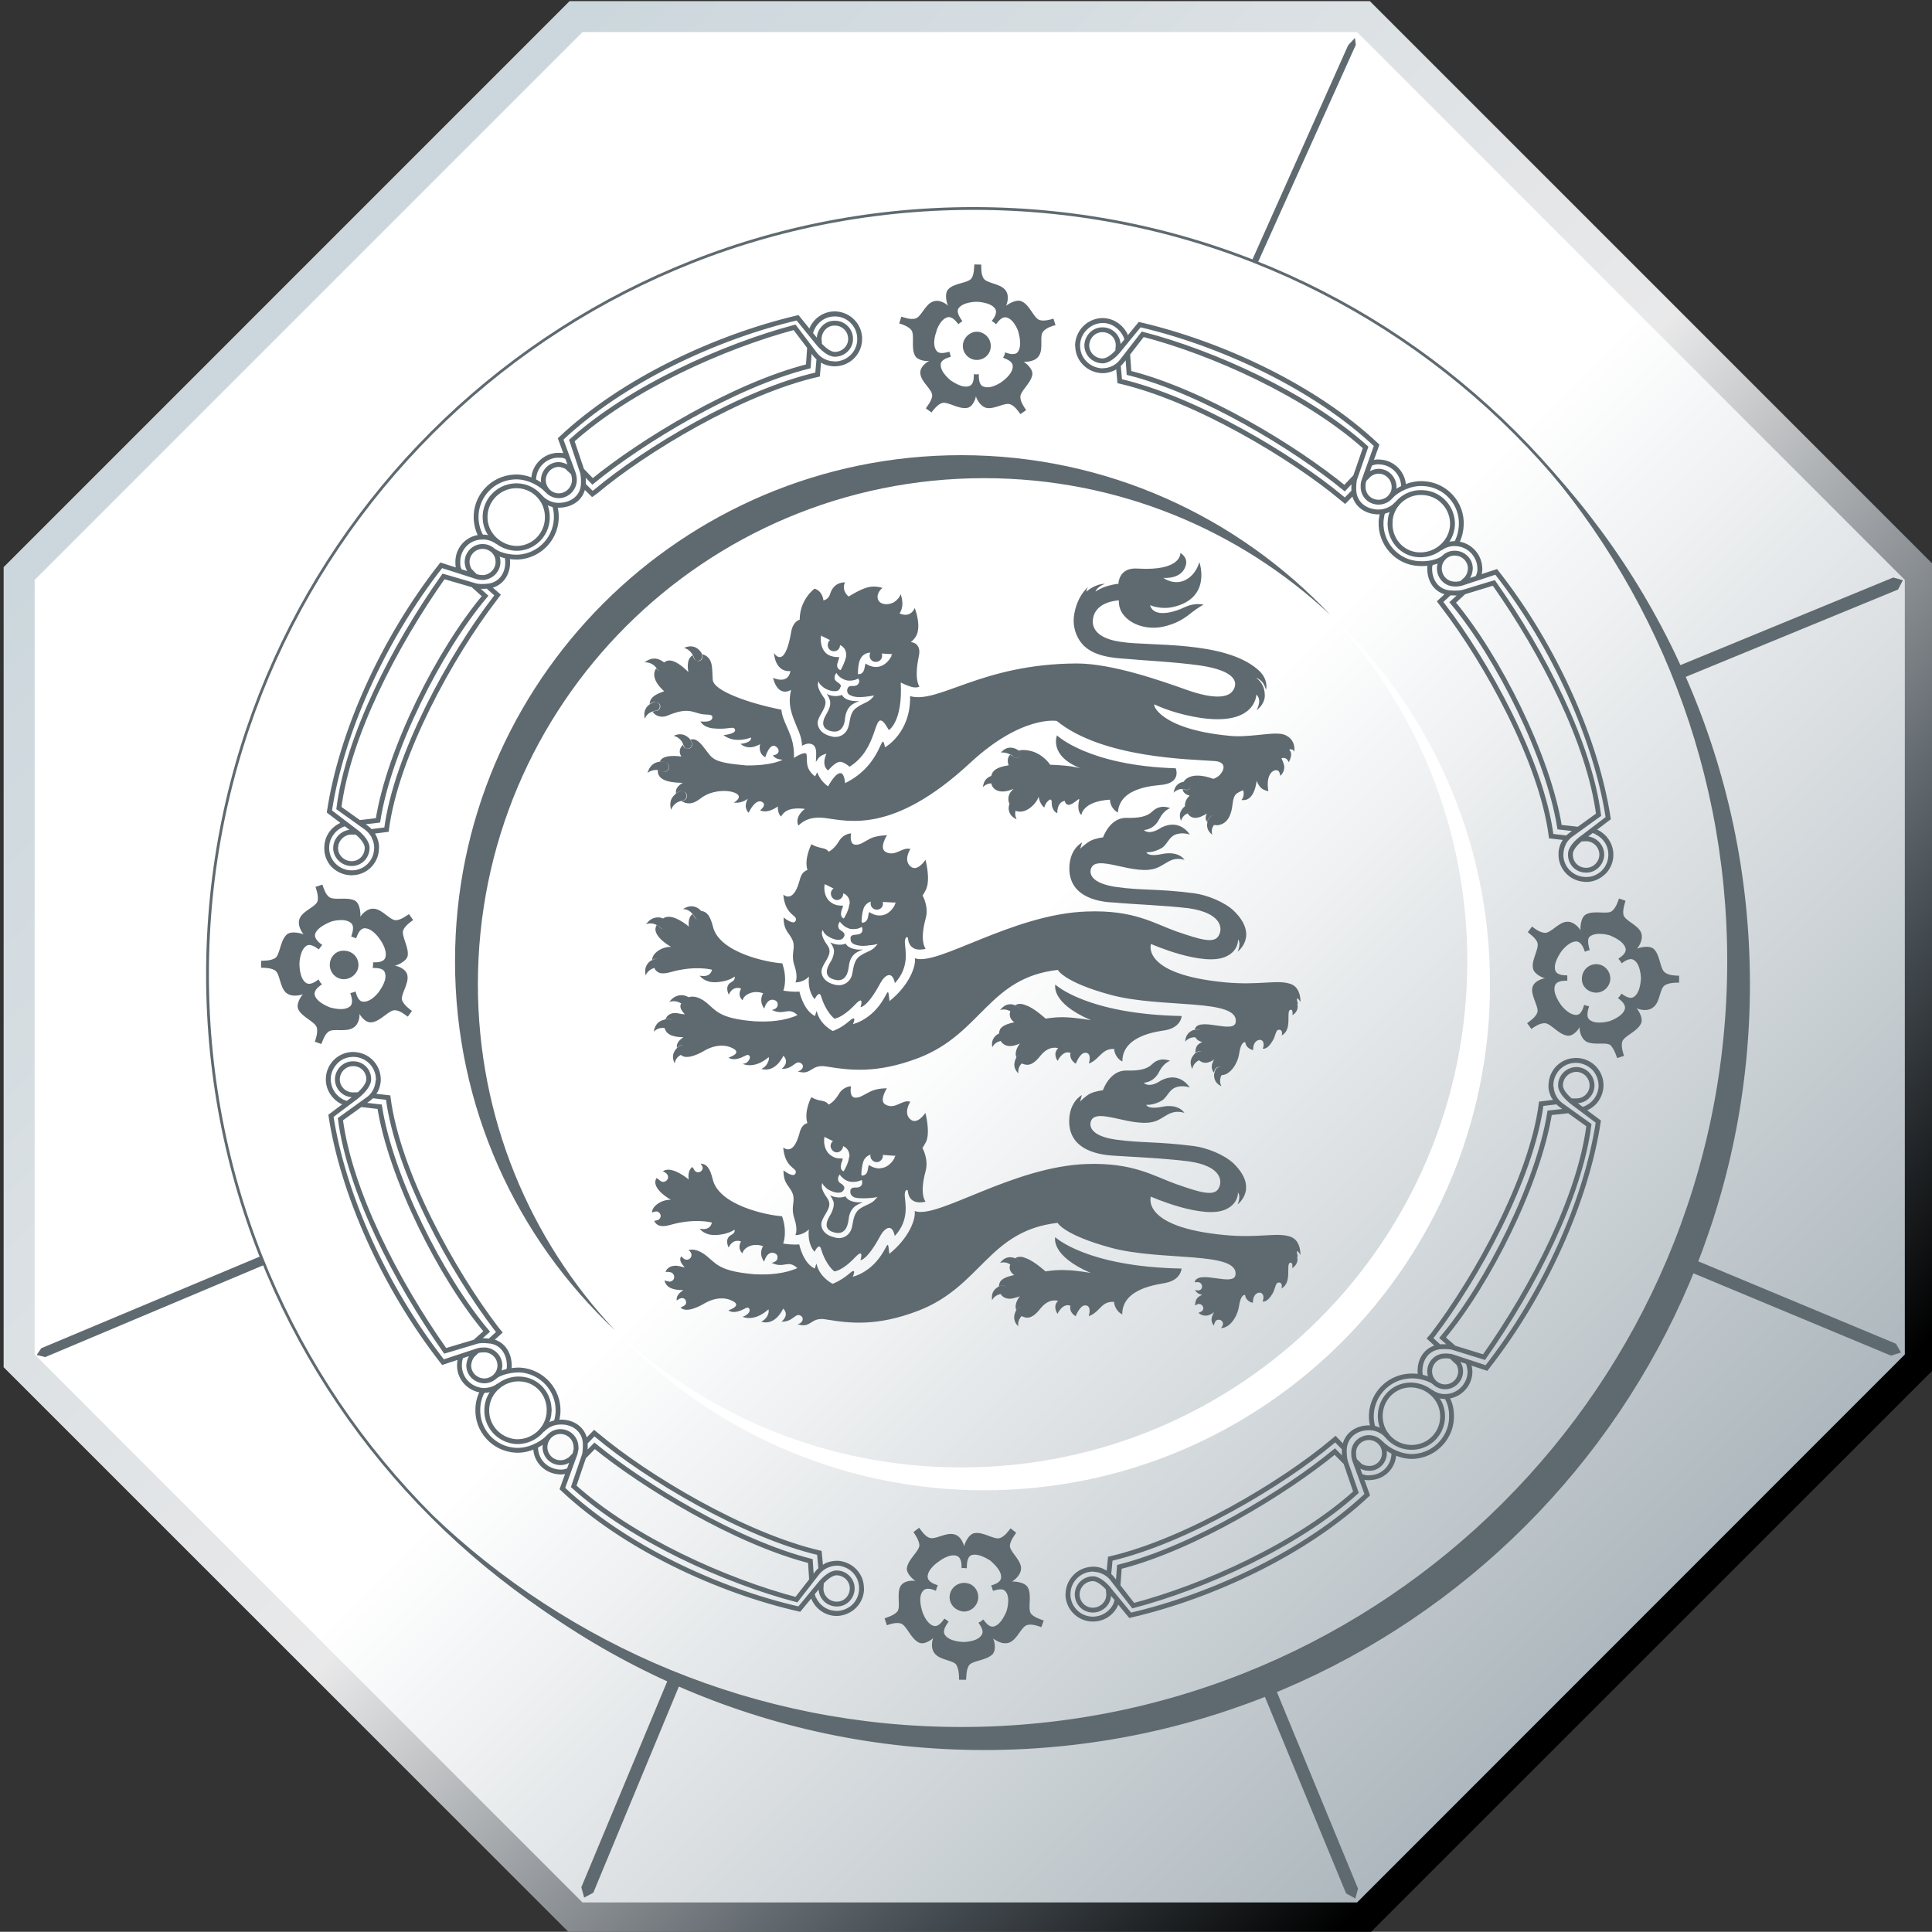 <svg xmlns:dc="http://purl.org/dc/elements/1.1/" xmlns:cc="http://creativecommons.org/ns#" xmlns:rdf="http://www.w3.org/1999/02/22-rdf-syntax-ns#" xmlns:svg="http://www.w3.org/2000/svg" xmlns="http://www.w3.org/2000/svg" xmlns:sodipodi="http://sodipodi.sourceforge.net/DTD/sodipodi-0.dtd" xmlns:inkscape="http://www.inkscape.org/namespaces/inkscape" viewBox="33.3 31.31 210.84 210.82" id="svg12545" version="1.1" inkscape:version="0.91 r13725" sodipodi:docname="THE FA COMMUNITY SHIELD.svg">
  <rect x="33.3" y="31.31" width="210.84" height="210.82" fill="#333333" stroke="none"/>
  <defs id="defs12547">
    <linearGradient x1="0" y1="0" x2="1" y2="0" gradientUnits="userSpaceOnUse" gradientTransform="matrix(78.81,78.81,-78.81,78.81,1187.082,359.639)" spreadMethod="pad" id="linearGradient18096">
      <stop style="stop-opacity:1;stop-color:#ed1c24" offset="0" id="stop18098"></stop>
      <stop style="stop-opacity:1;stop-color:#f9aa8f" offset="1" id="stop18100"></stop>
    </linearGradient>
    <linearGradient x1="0" y1="0" x2="1" y2="0" gradientUnits="userSpaceOnUse" gradientTransform="matrix(-81.071,-81.071,81.071,-81.071,1267.022,439.58)" spreadMethod="pad" id="linearGradient18122">
      <stop style="stop-opacity:1;stop-color:#ed1c24" offset="0" id="stop18124"></stop>
      <stop style="stop-opacity:1;stop-color:#ffffff" offset="1" id="stop18126"></stop>
    </linearGradient>
    <linearGradient x1="0" y1="0" x2="1" y2="0" gradientUnits="userSpaceOnUse" gradientTransform="matrix(32.376,32.376,-32.376,32.376,1186.121,382.699)" spreadMethod="pad" id="linearGradient18316">
      <stop style="stop-opacity:1;stop-color:#ccd7dd" offset="0" id="stop18318"></stop>
      <stop style="stop-opacity:1;stop-color:#e9e9ea" offset="0.519" id="stop18320"></stop>
      <stop style="stop-opacity:1;stop-color:#4d555b" offset="0.824" id="stop18322"></stop>
      <stop style="stop-opacity:1;stop-color:#000000" offset="1" id="stop18324"></stop>
    </linearGradient>
    <linearGradient x1="0" y1="0" x2="1" y2="0" gradientUnits="userSpaceOnUse" gradientTransform="matrix(31.341,31.341,-31.341,31.341,1186.641,383.218)" spreadMethod="pad" id="linearGradient18346">
      <stop style="stop-opacity:1;stop-color:#ffffff" offset="0" id="stop18348"></stop>
      <stop style="stop-opacity:1;stop-color:#ffffff" offset="0.505" id="stop18350"></stop>
      <stop style="stop-opacity:1;stop-color:#adb7bd" offset="1" id="stop18352"></stop>
    </linearGradient>
  </defs>
  
  
  <g inkscape:label="Calque 1" inkscape:groupmode="layer" id="layer1" transform="translate(-123.336,-347.486)">
    <g style="clip-rule:evenodd;fill-rule:evenodd;image-rendering:optimizeQuality;shape-rendering:geometricPrecision;text-rendering:geometricPrecision" id="g11122" transform="matrix(4.605,0,0,4.605,-5274.173,-1352.533)">
      <path d="m 1192.827,375.994 -13.412,13.413 0,18.961 13.412,13.409 18.965,0 13.412,-13.409 0,-18.961 -13.412,-13.413 -18.965,0 z" style="fill:url(#linearGradient18316);stroke:none" id="path18326" inkscape:connector-curvature="0"></path>
      <path d="m 1193.132,376.728 -12.982,12.982 0,18.356 12.982,12.985 18.358,0 12.98,-12.985 0,-18.356 -12.98,-12.982 -18.358,0 z" style="fill:url(#linearGradient18346);stroke:none" id="path18354" inkscape:connector-curvature="0"></path>
      <path d="m 1219.082,391.758 5.113,-2.105 0.229,0.064 -0.115,0.221 -5.11,2.102 -0.117,-0.282 z" style="fill:#5f6a70;fill-opacity:1;fill-rule:nonzero;stroke:none" id="path18358" inkscape:connector-curvature="0"></path>
      <path d="m 1219.161,405.686 5.1,2.126 0.118,0.208 -0.238,0.073 -5.095,-2.123 0.115,-0.284 z" style="fill:#5f6a70;fill-opacity:1;fill-rule:nonzero;stroke:none" id="path18362" inkscape:connector-curvature="0"></path>
      <path d="m 1209.407,415.624 2.105,5.102 -0.064,0.233 -0.219,-0.121 -2.106,-5.097 0.284,-0.117 z" style="fill:#5f6a70;fill-opacity:1;fill-rule:nonzero;stroke:none" id="path18366" inkscape:connector-curvature="0"></path>
      <path d="m 1195.507,415.719 -2.118,5.102 -0.216,0.116 -0.068,-0.245 2.123,-5.088 0.279,0.115 z" style="fill:#5f6a70;fill-opacity:1;fill-rule:nonzero;stroke:none" id="path18370" inkscape:connector-curvature="0"></path>
      <path d="m 1202.795,384.069 c -0.055,-0.18 -0.245,-0.279 -0.411,-0.226 -0.182,0.065 -0.276,0.251 -0.223,0.419 0.055,0.178 0.243,0.277 0.42,0.219 0.173,-0.055 0.266,-0.238 0.213,-0.411 m 0.279,0.941 c -0.01,0.009 0.266,-0.174 0.256,-0.37 -0.01,-0.134 -0.183,-0.169 -0.229,-0.197 l 0.031,-0.057 0.017,-0.069 c 0.046,0.013 0.212,0.088 0.297,-0.004 0.121,-0.155 0.018,-0.474 0.021,-0.461 0.01,0.005 -0.09,-0.312 -0.281,-0.361 -0.121,-0.034 -0.215,0.116 -0.251,0.159 l -0.05,-0.043 -0.053,-0.034 c 0.026,-0.035 0.15,-0.18 0.082,-0.288 -0.105,-0.163 -0.446,-0.167 -0.433,-0.167 0.01,0 -0.322,-0.006 -0.435,0.154 -0.07,0.108 0.07,0.267 0.091,0.307 l -0.052,0.034 -0.044,0.036 c -0.036,-0.04 -0.13,-0.19 -0.256,-0.165 -0.189,0.053 -0.279,0.359 -0.267,0.354 0,-0.013 -0.117,0.293 0.01,0.446 0.072,0.092 0.251,0.027 0.299,0.017 l 0.019,0.06 0.018,0.059 c -0.049,0.018 -0.236,0.059 -0.241,0.182 -0.013,0.199 0.262,0.396 0.242,0.384 0,-0.009 0.256,0.197 0.435,0.128 0.125,-0.044 0.103,-0.233 0.108,-0.28 l 0.062,0.005 0.056,-0.005 c 0,0.047 -0.012,0.249 0.105,0.292 0.189,0.078 0.458,-0.121 0.445,-0.117 m 0.202,0.541 c -0.13,-0.059 -0.372,0.122 -0.573,0.083 -0.177,-0.047 -0.25,-0.272 -0.25,-0.28 0.01,0.019 -0.059,0.258 -0.206,0.28 -0.212,0.036 -0.463,-0.16 -0.598,-0.115 -0.108,0.038 -0.207,0.168 -0.247,0.223 l -0.134,-0.098 c 0.039,-0.057 0.139,-0.18 0.151,-0.294 0.014,-0.146 -0.255,-0.316 -0.28,-0.522 -0.027,-0.169 0.168,-0.288 0.213,-0.311 -0.046,0.021 -0.288,-0.004 -0.341,-0.124 -0.102,-0.189 0,-0.483 -0.086,-0.604 -0.068,-0.086 -0.22,-0.139 -0.288,-0.156 0,-0.005 0.051,-0.161 0.051,-0.161 0.07,0.019 0.217,0.075 0.324,0.046 0.142,-0.026 0.228,-0.322 0.411,-0.398 0.168,-0.079 0.337,0.06 0.371,0.091 -0.017,-0.018 -0.102,-0.288 0.01,-0.393 0.143,-0.148 0.462,-0.137 0.548,-0.256 0.062,-0.092 0.059,-0.258 0.066,-0.328 l 0.165,0.004 c 0,0.064 -0.01,0.226 0.052,0.324 0.072,0.121 0.378,0.12 0.508,0.267 0.125,0.139 0.044,0.351 0.026,0.387 0.016,-0.019 0.247,-0.18 0.38,-0.102 0.19,0.09 0.279,0.401 0.42,0.439 0.103,0.031 0.26,-0.013 0.323,-0.035 l 0.05,0.156 c -0.066,0.012 -0.215,0.059 -0.292,0.148 -0.096,0.104 0.01,0.39 -0.094,0.566 -0.091,0.16 -0.324,0.155 -0.37,0.154 0.027,0.008 0.225,0.155 0.207,0.302 -0.031,0.206 -0.292,0.393 -0.284,0.535 0,0.115 0.098,0.25 0.137,0.307 0,0.003 -0.137,0.095 -0.137,0.095 -0.04,-0.053 -0.13,-0.193 -0.233,-0.229 m 14.214,13.61 c 0,-0.194 -0.151,-0.344 -0.332,-0.346 -0.19,0 -0.342,0.152 -0.342,0.344 -0.01,0.177 0.144,0.331 0.342,0.331 0.178,0 0.327,-0.151 0.332,-0.328 m -0.022,1.006 c -0.014,0 0.312,-0.098 0.366,-0.288 0.031,-0.13 -0.129,-0.23 -0.164,-0.262 l 0.047,-0.047 0.035,-0.057 c 0.042,0.022 0.186,0.148 0.293,0.078 0.171,-0.108 0.167,-0.452 0.171,-0.431 0,0.008 0,-0.336 -0.164,-0.441 -0.107,-0.075 -0.251,0.048 -0.294,0.074 l -0.035,-0.056 -0.043,-0.051 c 0.04,-0.033 0.201,-0.122 0.171,-0.246 -0.052,-0.199 -0.387,-0.308 -0.372,-0.308 0.013,0.005 -0.306,-0.098 -0.469,0.023 -0.098,0.07 -0.014,0.281 -0.01,0.328 l -0.059,0.012 -0.053,0.026 c -0.022,-0.053 -0.072,-0.233 -0.198,-0.245 -0.197,-0.006 -0.381,0.263 -0.372,0.251 0.01,-0.004 -0.198,0.262 -0.129,0.445 0.044,0.115 0.237,0.105 0.281,0.108 l 0,0.07 0,0.056 c -0.049,0.003 -0.242,-0.014 -0.291,0.112 -0.069,0.181 0.134,0.449 0.124,0.435 -0.012,-0.005 0.185,0.271 0.384,0.264 0.126,-0.003 0.167,-0.195 0.182,-0.238 l 0.061,0.021 0.057,0.01 c -0.013,0.056 -0.09,0.247 0.013,0.324 0.159,0.128 0.478,0.026 0.469,0.031 m 0.031,0.573 c -0.113,-0.09 -0.405,0.009 -0.582,-0.09 -0.159,-0.102 -0.164,-0.331 -0.155,-0.355 0,0.034 -0.139,0.238 -0.293,0.215 -0.215,-0.03 -0.396,-0.298 -0.539,-0.295 -0.121,0 -0.257,0.095 -0.312,0.137 l -0.1,-0.137 c 0.055,-0.043 0.193,-0.133 0.238,-0.245 0.053,-0.128 -0.148,-0.385 -0.117,-0.588 0.031,-0.173 0.26,-0.229 0.31,-0.234 -0.044,0.005 -0.272,-0.094 -0.293,-0.234 -0.044,-0.199 0.154,-0.462 0.104,-0.61 -0.036,-0.105 -0.176,-0.203 -0.227,-0.245 l 0.1,-0.135 c 0.052,0.043 0.182,0.141 0.297,0.15 0.148,0.013 0.319,-0.243 0.523,-0.263 0.186,-0.013 0.308,0.168 0.331,0.202 -0.01,-0.021 -0.01,-0.303 0.129,-0.377 0.189,-0.103 0.496,0.009 0.613,-0.077 0.094,-0.073 0.142,-0.226 0.168,-0.298 l 0.155,0.053 c -0.017,0.061 -0.072,0.213 -0.05,0.331 0.038,0.146 0.333,0.233 0.415,0.415 0.074,0.169 -0.062,0.355 -0.096,0.393 0.018,-0.019 0.292,-0.103 0.406,0.008 0.151,0.154 0.141,0.478 0.262,0.554 0.096,0.075 0.264,0.072 0.333,0.075 l 0,0.164 c -0.073,0 -0.23,-10e-4 -0.333,0.059 -0.129,0.074 -0.113,0.385 -0.266,0.513 -0.139,0.131 -0.359,0.061 -0.409,0.034 0.022,0.022 0.171,0.229 0.103,0.366 -0.094,0.195 -0.4,0.289 -0.444,0.428 -0.03,0.115 0.022,0.276 0.044,0.335 l -0.164,0.052 c -0.022,-0.062 -0.072,-0.216 -0.152,-0.298" style="fill:#5f6a70;fill-opacity:1;fill-rule:nonzero;stroke:none" id="path18382" inkscape:connector-curvature="0"></path>
      <path d="m 1202.494,413.927 c 0.06,-0.176 -0.034,-0.374 -0.202,-0.43 -0.189,-0.06 -0.378,0.034 -0.443,0.216 -0.057,0.174 0.038,0.364 0.221,0.424 0.167,0.068 0.364,-0.038 0.423,-0.211 m -0.336,0.954 c -0.014,0 0.327,0.005 0.433,-0.164 0.076,-0.109 -0.048,-0.245 -0.073,-0.292 l 0.062,-0.036 0.052,-0.042 c 0.034,0.04 0.13,0.199 0.254,0.165 0.19,-0.053 0.298,-0.375 0.294,-0.354 0,0.004 0.108,-0.32 -0.018,-0.472 -0.075,-0.104 -0.254,-0.026 -0.301,-0.018 l -0.018,-0.065 -0.025,-0.06 c 0.047,-0.021 0.229,-0.059 0.236,-0.19 0.018,-0.195 -0.266,-0.401 -0.254,-0.401 0.012,0.016 -0.258,-0.191 -0.452,-0.129 -0.118,0.055 -0.103,0.262 -0.107,0.311 l -0.064,-0.005 -0.06,0 c 0,-0.055 0.01,-0.238 -0.109,-0.288 -0.185,-0.068 -0.441,0.139 -0.432,0.135 0.01,-0.009 -0.271,0.168 -0.263,0.368 0.012,0.124 0.188,0.173 0.241,0.193 l -0.027,0.065 -0.018,0.065 c -0.052,-0.022 -0.225,-0.1 -0.31,0.008 -0.126,0.146 -0.016,0.471 -0.018,0.456 -0.01,-0.013 0.083,0.314 0.276,0.368 0.124,0.034 0.223,-0.139 0.254,-0.173 l 0.049,0.034 0.05,0.038 c -0.027,0.042 -0.161,0.203 -0.089,0.312 0.112,0.173 0.448,0.167 0.436,0.171 m -0.156,0.551 c -0.065,-0.121 -0.375,-0.115 -0.51,-0.267 -0.13,-0.139 -0.056,-0.368 -0.044,-0.379 -0.014,0.017 -0.207,0.178 -0.344,0.107 -0.195,-0.096 -0.286,-0.406 -0.427,-0.452 -0.108,-0.031 -0.263,0.016 -0.328,0.043 l -0.055,-0.164 c 0.062,-0.022 0.224,-0.072 0.299,-0.158 0.09,-0.103 -0.018,-0.411 0.074,-0.597 0.083,-0.155 0.316,-0.143 0.361,-0.13 -0.038,-0.018 -0.224,-0.173 -0.206,-0.306 0.031,-0.216 0.297,-0.401 0.297,-0.545 -0.01,-0.117 -0.102,-0.25 -0.141,-0.308 l 0.135,-0.103 c 0.046,0.062 0.134,0.198 0.238,0.236 0.139,0.059 0.378,-0.126 0.579,-0.083 0.182,0.034 0.238,0.25 0.253,0.29 -0.01,-0.021 0.085,-0.288 0.239,-0.315 0.213,-0.04 0.47,0.167 0.609,0.115 0.108,-0.036 0.204,-0.171 0.247,-0.229 l 0.134,0.104 c -0.035,0.057 -0.134,0.177 -0.148,0.297 -0.016,0.143 0.243,0.319 0.264,0.527 0.01,0.186 -0.176,0.308 -0.216,0.337 0.025,-0.013 0.312,0 0.379,0.142 0.1,0.186 -0.013,0.499 0.073,0.617 0.076,0.088 0.233,0.135 0.301,0.16 l -0.056,0.158 c -0.066,-0.023 -0.217,-0.082 -0.331,-0.052 -0.143,0.034 -0.229,0.328 -0.414,0.411 -0.174,0.077 -0.363,-0.064 -0.4,-0.092 0.018,0.013 0.095,0.26 -0.013,0.376 -0.152,0.152 -0.472,0.144 -0.557,0.262 -0.065,0.099 -0.064,0.271 -0.068,0.341 l -0.167,0 c 0,-0.073 0,-0.239 -0.06,-0.341 m -14.527,-16.26 c 0.19,0 0.353,-0.15 0.354,-0.335 0,-0.193 -0.15,-0.341 -0.347,-0.341 -0.185,-0.006 -0.331,0.143 -0.333,0.337 0,0.18 0.147,0.338 0.327,0.338 m 0.146,0.65 c 0.103,-0.074 0.03,-0.272 0.013,-0.319 l 0.064,-0.018 0.059,-0.022 c 0.017,0.044 0.056,0.238 0.181,0.242 0.201,0.018 0.398,-0.26 0.385,-0.251 -0.01,0.009 0.203,-0.253 0.13,-0.44 -0.039,-0.122 -0.237,-0.104 -0.289,-0.108 l 0.01,-0.068 0,-0.065 c 0.044,-0.004 0.234,0.018 0.286,-0.102 0.073,-0.186 -0.13,-0.454 -0.126,-0.444 0.01,0.01 -0.167,-0.266 -0.363,-0.262 -0.132,0.012 -0.176,0.191 -0.199,0.238 l -0.059,-0.022 -0.057,-0.021 c 0.01,-0.044 0.098,-0.239 -0.01,-0.323 -0.158,-0.13 -0.48,-0.027 -0.467,-0.029 0.014,-0.003 -0.319,0.109 -0.378,0.292 -0.031,0.126 0.13,0.233 0.169,0.26 l -0.042,0.051 -0.04,0.055 c -0.043,-0.025 -0.185,-0.15 -0.29,-0.087 -0.171,0.108 -0.172,0.454 -0.168,0.44 0,-0.019 -0.01,0.333 0.158,0.443 0.111,0.065 0.25,-0.053 0.294,-0.085 l 0.036,0.066 0.044,0.051 c -0.036,0.029 -0.202,0.128 -0.171,0.254 0.052,0.189 0.375,0.295 0.364,0.294 -0.012,-0.009 0.304,0.105 0.467,-0.021 m -0.67,0.889 -0.159,-0.056 c 0.025,-0.062 0.075,-0.223 0.049,-0.332 -0.043,-0.147 -0.344,-0.241 -0.439,-0.433 -0.068,-0.142 0.091,-0.346 0.108,-0.358 -0.043,0.014 -0.264,0.082 -0.404,-0.042 -0.151,-0.141 -0.135,-0.457 -0.263,-0.528 -0.095,-0.059 -0.254,-0.059 -0.324,-0.061 l 0,-0.165 c 0.072,0 0.228,10e-4 0.331,-0.061 0.118,-0.075 0.115,-0.402 0.271,-0.554 0.112,-0.111 0.381,-0.022 0.405,-0.012 -0.029,-0.031 -0.164,-0.217 -0.09,-0.381 0.087,-0.191 0.387,-0.268 0.424,-0.413 0.022,-0.113 -0.029,-0.267 -0.052,-0.329 l 0.164,-0.055 c 0.024,0.069 0.073,0.234 0.16,0.295 0.12,0.09 0.427,-0.014 0.616,0.088 0.135,0.082 0.13,0.367 0.121,0.383 0.022,-0.038 0.148,-0.212 0.333,-0.193 0.206,0.022 0.372,0.281 0.521,0.271 0.112,-0.007 0.242,-0.107 0.301,-0.144 l 0.099,0.141 c -0.053,0.036 -0.193,0.135 -0.236,0.241 -0.047,0.142 0.142,0.402 0.105,0.612 -0.031,0.131 -0.26,0.226 -0.306,0.226 0.048,0.007 0.275,0.065 0.302,0.239 0.033,0.206 -0.176,0.457 -0.124,0.591 0.042,0.103 0.177,0.206 0.23,0.245 l -0.098,0.135 c -0.064,-0.043 -0.189,-0.152 -0.306,-0.152 -0.147,-0.005 -0.336,0.264 -0.551,0.286 -0.155,0.023 -0.281,-0.18 -0.29,-0.206 0.01,0.018 0.01,0.256 -0.161,0.344 -0.18,0.1 -0.465,-0.003 -0.575,0.087 -0.09,0.068 -0.142,0.232 -0.167,0.292" style="fill:#5f6a70;fill-opacity:1;fill-rule:nonzero;stroke:none" id="path18386" inkscape:connector-curvature="0"></path>
      <path d="m 1215.207,386.192 c 3.127,3.264 5.054,7.678 5.054,12.555 0,10.026 -8.127,18.147 -18.151,18.147 -4.877,0 -9.3,-1.921 -12.558,-5.046 3.304,3.438 7.952,5.592 13.1,5.592 10.021,0 18.147,-8.127 18.147,-18.146 0,-5.158 -2.146,-9.797 -5.592,-13.102" style="fill:#5f6a70;fill-opacity:1;fill-rule:nonzero;stroke:none" id="path18390" inkscape:connector-curvature="0"></path>
      <path d="m 1202.651,411.284 c 6.624,0 11.989,-5.372 11.989,-11.991 0,-3.46 -1.455,-6.563 -3.784,-8.753 2.01,2.146 3.245,5.028 3.245,8.207 0,6.625 -5.369,11.996 -11.992,11.996 -3.177,0 -6.059,-1.237 -8.203,-3.248 2.184,2.326 5.294,3.789 8.744,3.789" style="fill:#ffffff;fill-opacity:1;fill-rule:nonzero;stroke:none" id="path18394" inkscape:connector-curvature="0"></path>
      <path d="m 1202.651,381.142 c 4.871,0 9.296,1.921 12.556,5.05 -3.302,-3.444 -7.95,-5.596 -13.097,-5.596 -10.024,0 -18.15,8.134 -18.15,18.151 0,5.158 2.146,9.797 5.592,13.101 -3.127,-3.262 -5.049,-7.687 -5.049,-12.555 0,-10.03 8.122,-18.151 18.149,-18.151" style="fill:#ffffff;fill-opacity:1;fill-rule:nonzero;stroke:none" id="path18398" inkscape:connector-curvature="0"></path>
      <path d="m 1202.651,387.299 c 3.169,0 6.054,1.226 8.205,3.241 -2.192,-2.327 -5.301,-3.786 -8.747,-3.786 -6.625,0 -11.997,5.372 -11.997,11.993 0,3.455 1.459,6.564 3.794,8.748 -2.019,-2.145 -3.252,-5.032 -3.252,-8.203 0,-6.632 5.369,-11.993 11.996,-11.993" style="fill:#5f6a70;fill-opacity:1;fill-rule:nonzero;stroke:none" id="path18402" inkscape:connector-curvature="0"></path>
      <path d="m 1199.227,391.837 0.018,0.012 0.016,-0.021 c 0,0 0.094,-0.167 0.12,-0.307 0,-0.013 0,-0.027 0,-0.043 0,-0.161 -0.132,-0.219 -0.137,-0.219 l -0.409,-0.204 -0.01,-10e-4 -0.035,-0.03 -0.01,0.056 0,0.018 0,0.027 c 0,0.069 0.013,0.25 0.165,0.353 l 0.016,0.01 c 0.075,0.039 0.159,0.051 0.215,0.051 l 0.042,0 c 0,0.016 -0.014,0.051 -0.031,0.112 -0.013,0.029 -0.02,0.056 -0.02,0.078 0,0.074 0.048,0.103 0.053,0.108 m 1.231,-0.316 0,-0.018 0.023,-0.036 -0.064,0 -0.449,-0.031 -0.018,0 c -0.036,-0.003 -0.171,0.018 -0.233,0.165 -0.045,0.111 -0.049,0.251 -0.049,0.307 l 0,0.01 0,0.025 0.027,0 0.01,0 0,0 c 0.022,0 0.099,-0.025 0.117,-0.139 0.01,-0.056 0.021,-0.092 0.027,-0.112 0.04,0.027 0.133,0.081 0.238,0.081 l 0.01,0 0.016,0 c 0.213,-0.012 0.324,-0.211 0.337,-0.238 l 0.01,-0.013 m -1.326,1.909 0,0 c 0.139,0 0.264,-0.088 0.308,-0.241 0.045,-0.143 0.029,-0.335 0.186,-0.446 0.142,-0.113 0.288,-0.124 0.389,-0.249 l 0.035,-0.047 -0.068,0.012 c 0,0 -0.04,0.007 -0.134,0.019 -0.034,0.003 -0.083,0.008 -0.139,0.008 -0.072,0 -0.148,-0.008 -0.204,-0.034 -0.056,-0.021 -0.092,-0.056 -0.095,-0.117 0,-0.022 0,-0.031 0.01,-0.05 0,-0.025 0.023,-0.038 0.049,-0.059 0.034,-0.004 0.072,-0.004 0.108,-0.004 0.092,-0.005 0.12,-0.079 0.12,-0.117 0,-0.01 -0.01,-0.029 -0.01,-0.029 l -0.01,-0.027 -0.029,0.007 c 0,0 -0.02,0.012 -0.047,0.021 -0.034,0.008 -0.077,0.019 -0.128,0.019 -0.03,0 -0.061,-10e-4 -0.092,-0.012 -0.069,-0.017 -0.12,-0.055 -0.158,-0.085 -0.031,-0.03 -0.046,-0.052 -0.046,-0.052 l -0.023,-0.035 -0.021,0.035 c 0,0 -0.022,0.034 -0.022,0.072 0,0.026 0,0.048 0.025,0.075 0.019,0.022 0.051,0.044 0.072,0.059 0.03,0.019 0.053,0.047 0.053,0.069 0,0.004 0,0.022 -0.01,0.025 -0.027,0.087 -0.073,0.099 -0.141,0.099 -0.094,0.003 -0.199,-0.05 -0.22,-0.064 -0.05,-0.029 -0.081,-0.06 -0.104,-0.082 -0.017,-0.016 -0.026,-0.027 -0.026,-0.027 l -0.031,-0.062 -0.013,0.072 0,0.008 c 0,0.033 0.013,0.122 0.129,0.288 0.042,0.05 0.052,0.092 0.052,0.138 0,0.161 -0.181,0.324 -0.186,0.478 l 0,0.003 c 0.01,0.173 0.148,0.276 0.301,0.312 0.036,0.008 0.07,0.021 0.103,0.021 m 2.005,-1.194 c 0,0 -0.048,0.04 -0.18,0.009 -0.13,-0.038 -0.26,-0.105 -0.26,-0.105 0.05,0.931 -0.282,1.127 -0.282,1.127 0,0 -0.07,-0.124 -0.117,-0.18 -0.253,-0.262 -0.122,0.616 -0.814,1.048 0,0 -0.113,-0.1 -0.207,-0.116 -0.125,-0.017 -0.301,0.206 -0.301,0.206 -0.176,-0.133 -0.04,-0.398 -0.04,-0.398 0,0 -0.139,0.029 -0.198,0.117 -0.036,0.059 -0.055,0.075 -0.055,0.075 0,0 0.01,-0.017 0.01,-0.207 0,-0.152 -0.062,-0.224 -0.177,-0.224 -0.073,0 -0.16,0.05 -0.16,0.05 0,0 0.01,-0.174 -0.117,-0.436 -0.112,-0.28 -0.229,-0.515 -0.141,-0.889 0,0 -0.299,0.207 -0.429,-0.285 0,0 0.357,0.173 0.414,-0.161 0,0 -0.337,0.066 -0.392,-0.423 0,-0.021 0.251,0.446 0.414,-0.526 0.013,-0.078 0.069,-0.229 0.197,-0.266 0,-0.48 0.349,-0.737 0.354,-0.737 0.195,0.062 0.208,0.277 0.208,0.277 0,0 0.117,-0.012 0.158,-0.148 0.09,-0.302 0.354,-0.277 0.354,-0.277 -0.094,0.199 0.086,0.335 0.086,0.335 0,0 0.259,-0.164 0.428,-0.211 0.16,-0.053 0.336,-0.008 0.374,0.007 -0.103,0.081 -0.146,0.204 -0.096,0.295 0.061,0.104 0.225,0.12 0.368,0.044 0.081,-0.053 0.135,-0.12 0.158,-0.193 0.108,0.303 -0.026,0.458 -0.026,0.458 0.273,0.121 0.36,-0.129 0.36,-0.129 0,0 0.137,0.336 0.064,0.591 -0.043,0.144 -0.159,0.217 -0.159,0.217 0,0 0.268,0.008 0.191,0.342 -0.118,0.571 0.018,0.712 0.018,0.712 m -2.175,0.595 c 0.042,-0.082 0.077,-0.181 0.05,-0.271 -0.01,-0.033 -0.035,-0.104 -0.078,-0.151 0.151,0.077 0.285,0.056 0.366,0.025 0.065,0.137 0.293,0.159 0.409,0.144 -0.044,0.038 -0.292,0.051 -0.337,0.406 0,0.059 -0.035,0.405 -0.363,0.301 -0.297,-0.1 -0.083,-0.379 -0.046,-0.454 m 4.475,2.274 c -0.013,0.025 -0.026,0.05 -0.029,0.075 -0.029,0.107 0.027,0.203 0.027,0.203 -0.065,-0.035 -0.187,-0.1 -0.187,-0.272 0,-0.026 0.01,-0.065 0.018,-0.091 0.01,-0.025 0.014,-0.036 0.022,-0.048 0.014,-0.025 0.036,-0.05 0.066,-0.05 0.053,-0.008 0.105,0.025 0.113,0.079 0.01,0.034 -0.01,0.065 -0.031,0.103 m -0.601,-0.575 c -0.13,0.003 -0.198,0.088 -0.198,0.088 0.014,-0.07 0.031,-0.204 0.198,-0.262 0.047,-0.013 0.102,-0.022 0.144,-0.009 0.026,0.003 0.051,0.023 0.065,0.05 0.026,0.046 0.01,0.108 -0.039,0.135 -0.031,0.019 -0.062,0.01 -0.105,0 -0.025,0 -0.045,-0.003 -0.065,-0.003 m 0.544,-0.687 c -0.014,-0.012 -0.077,0.012 -0.091,0 -0.112,-0.081 -0.227,-0.042 -0.227,-0.042 0.05,-0.05 0.146,-0.151 0.312,-0.103 0.037,0.013 0.081,0.027 0.108,0.056 0.01,0 0.01,0.004 0.016,0.008 0.021,0.025 -0.21,-0.208 -0.428,0.039 0.188,-0.01 0.31,0.109 0.255,0.103 -0.036,-0.003 0.083,-0.027 0.055,-0.061 m 3.538,0.72 c -0.144,0.025 -1.039,0.03 -1.08,0.661 -0.169,-0.09 -0.195,-0.276 -0.185,-0.305 -0.656,0.038 -0.681,0.364 -0.681,0.364 0,0 -0.118,-0.083 -0.051,-0.355 0.029,-0.117 -0.268,0.288 -0.345,0.019 -0.193,0.04 -0.173,0.292 -0.173,0.292 0,0 -0.134,-0.039 -0.134,-0.254 0,0 0.01,-0.141 -0.102,-0.019 -0.057,0.059 -0.072,0.139 -0.073,0.139 -0.113,-0.081 -0.135,-0.26 -0.135,-0.26 -0.031,0.141 -0.297,0.443 -0.551,0.336 0,-0.026 0.016,-0.051 0.029,-0.075 0.023,-0.038 0.04,-0.069 0.031,-0.103 -0.01,-0.055 -0.06,-0.087 -0.113,-0.079 -0.03,0 -0.052,0.025 -0.066,0.05 -0.01,0.012 -0.017,0.023 -0.022,0.048 -0.102,-0.263 0.154,-0.377 0.081,-0.353 -0.301,0.13 -0.483,0.016 -0.511,-0.138 0.019,0 0.04,0.003 0.065,0.003 0.043,0.01 0.074,0.019 0.105,0 0.049,-0.027 0.065,-0.09 0.039,-0.135 -0.014,-0.026 -0.039,-0.047 -0.065,-0.05 -0.043,-0.013 -0.098,-0.004 -0.144,0.009 0.025,-0.126 0.118,-0.208 0.413,-0.254 -0.04,-0.1 -0.022,-0.193 0.033,-0.249 0,-0.003 0.01,-0.012 0.01,-0.012 0.014,0.012 0.029,0.021 0.04,0.027 0.027,0.034 0.055,0.061 0.091,0.062 0.053,0.007 0.105,-0.039 0.109,-0.09 0,-0.025 -0.01,-0.056 -0.031,-0.081 -0.01,-0.004 -0.01,-0.008 -0.016,-0.008 0.075,-0.017 0.164,-0.014 0.251,0.004 0.32,0.06 0.498,0.335 0.498,0.335 0,0 0.112,0 0.354,0.021 0.203,0.017 0.363,0.062 0.363,0.062 -0.758,-0.299 -0.558,-0.78 -0.558,-0.78 0,0 0.745,0.717 2.815,0.78 0,0 0.135,0.319 -0.289,0.387 m 1.22,0.925 c -0.012,0.008 -0.02,0.025 -0.027,0.034 -0.083,0.112 -0.038,0.23 -0.038,0.23 -0.052,-0.043 -0.151,-0.128 -0.117,-0.297 0,-0.001 0,-0.007 0,-0.01 0.014,-0.044 0.034,-0.083 0.062,-0.111 0.018,-0.022 0.046,-0.034 0.074,-0.034 0.053,0.005 0.092,0.048 0.092,0.1 0,0.039 -0.022,0.06 -0.049,0.087 m -0.618,-0.249 c -0.01,0 -0.018,0.005 -0.026,0.005 -0.135,0.055 -0.16,0.182 -0.16,0.182 -0.022,-0.065 -0.065,-0.19 0.053,-0.31 0.012,-0.018 0.03,-0.027 0.043,-0.039 0.027,-0.019 0.052,-0.034 0.079,-0.042 0.025,-0.005 0.056,0 0.078,0.01 0.043,0.039 0.059,0.092 0.022,0.144 -0.017,0.025 -0.05,0.038 -0.09,0.048 m -0.103,-0.558 c -0.018,-0.012 -0.031,-0.012 -0.046,-0.012 -0.134,-10e-4 -0.211,0.09 -0.211,0.09 0.014,-0.06 0.031,-0.197 0.194,-0.25 0.01,-0.004 0.023,-0.005 0.039,-0.008 0.035,-0.012 0.068,-0.012 0.1,0 0.022,0.004 0.047,0.018 0.062,0.047 0.022,0.04 0.01,0.108 -0.04,0.129 -0.029,0.022 -0.059,0.01 -0.099,0.004 m 2.597,-0.907 c 0,0 -0.018,-0.036 -0.056,-0.044 -0.036,-0.005 -0.058,0.007 -0.058,0.007 0.111,0.107 -0.011,0.298 -0.011,0.298 -0.059,-0.148 -0.172,-0.092 -0.172,-0.092 0,0 0.043,0.081 0.064,0.173 0.022,0.16 -0.095,0.242 -0.095,0.242 0,0 0,-0.164 -0.128,-0.129 -0.07,0.016 -0.212,0.131 -0.151,0.493 0,0 -0.1,-0.016 -0.171,-0.075 -0.072,-0.07 -0.108,-0.172 -0.108,-0.172 0,0 -0.04,0.51 -0.359,0.454 0.087,-0.096 0.04,-0.229 0.04,-0.229 0,0 -0.126,0.044 -0.18,0.103 -0.025,0.031 -0.055,0.092 -0.068,0.207 -0.035,0.344 -0.158,0.476 -0.322,0.513 -0.025,0.007 -0.076,0.007 -0.13,0 0.01,-0.009 0.016,-0.026 0.027,-0.034 0.027,-0.027 0.047,-0.048 0.049,-0.087 0,-0.052 -0.039,-0.095 -0.092,-0.1 -0.029,0 -0.056,0.012 -0.074,0.034 -0.029,0.027 -0.048,0.066 -0.062,0.111 -0.01,-0.005 -0.012,-0.013 -0.018,-0.022 -0.04,-0.068 0,-0.154 0.012,-0.176 -0.01,0.009 -0.038,0.029 -0.154,0.081 -0.152,0.056 -0.249,0.007 -0.305,-0.083 0.01,0 0.018,-0.005 0.026,-0.005 0.04,-0.01 0.073,-0.023 0.09,-0.048 0.036,-0.052 0.021,-0.105 -0.022,-0.144 -0.022,-0.01 -0.053,-0.016 -0.078,-0.01 -0.027,0.008 -0.052,0.022 -0.079,0.042 0,-0.042 0,-0.15 0.104,-0.246 0,-0.016 0.01,-0.018 -0.018,-0.018 -0.047,-0.014 -0.122,-0.047 -0.144,-0.144 0.014,0 0.027,0 0.045,0.012 0.04,0.007 0.07,0.018 0.099,-0.004 0.051,-0.021 0.062,-0.088 0.04,-0.129 -0.016,-0.029 -0.04,-0.043 -0.062,-0.047 -0.033,-0.012 -0.065,-0.012 -0.1,0 0.185,-0.293 0.707,-0.077 0.707,-0.077 0.01,0 0.098,-0.025 0.173,-0.112 0.113,-0.137 0.112,-0.297 -0.151,-0.31 -0.544,-0.043 -2.637,-0.061 -3.73,-0.95 0,0 -0.823,-0.146 -2.054,0.996 -1.82,1.688 -2.881,1.375 -3.442,1.304 -0.269,-0.034 -0.467,0.023 -0.627,0.18 -0.099,-0.22 0.155,-0.396 0.155,-0.396 -0.174,-0.019 -0.444,-0.038 -0.566,0.182 -0.09,-0.082 -0.075,-0.241 -0.075,-0.241 0,0 -0.234,0.186 -0.423,0.092 0,0 0.148,-0.103 0.074,-0.18 -0.061,-0.053 -0.186,-0.075 -0.344,0.238 0,0 -0.087,-0.074 -0.065,-0.204 0.016,-0.087 0.049,-0.13 0.049,-0.13 0,0 -0.137,0.121 -0.335,0.094 0,0 0.178,-0.095 0.099,-0.184 -0.111,-0.117 -0.526,-0.135 -0.8,0.027 -0.096,0.047 -0.29,0.285 -0.547,0.116 0.044,-10e-4 0.085,-0.019 0.107,-0.053 0.036,-0.05 0.027,-0.121 -0.022,-0.152 -0.027,-0.026 -0.062,-0.03 -0.094,-0.026 -0.036,0.005 -0.074,0.027 -0.113,0.046 -0.017,-0.115 0.072,-0.189 0.158,-0.241 -0.198,-0.007 -0.594,-0.016 -0.591,-0.29 0,0 0,-0.003 0.01,-0.017 0.018,0 0.036,0.012 0.059,0.017 0.043,0.019 0.081,0.033 0.121,0.019 0.059,-0.022 0.091,-0.088 0.068,-0.147 -0.013,-0.029 -0.035,-0.059 -0.068,-0.069 -0.04,-0.018 -0.094,-0.025 -0.139,-0.018 0.068,-0.185 0.465,-0.125 0.509,-0.12 -0.048,-0.078 -0.066,-0.172 0.035,-0.276 0.013,0.031 0.022,0.056 0.053,0.078 0.051,0.027 0.117,0.013 0.146,-0.039 0.017,-0.03 0.017,-0.064 0.01,-0.081 0,-0.03 -0.017,-0.06 -0.035,-0.078 0.075,-0.029 0.171,-0.029 0.337,0.198 0.202,0.246 0.152,0.336 0.996,0.41 0.635,0.005 0.86,-0.137 0.86,-0.137 0,0 -0.189,0 -0.23,-0.108 0,0 0.068,0.007 0.113,-0.046 0.038,-0.044 0.025,-0.111 -0.047,-0.159 -0.147,-0.096 -0.25,0.256 -0.25,0.256 -0.183,-0.098 -0.122,-0.308 -0.122,-0.308 0,0 -0.066,0.034 -0.148,0.059 -0.208,0.052 -0.314,-0.07 -0.314,-0.07 0,0 0.266,-0.017 0.247,-0.15 0,0 -0.372,0.161 -0.652,-0.055 0,0 0.347,-0.035 0.262,-0.152 -0.052,-0.061 -0.163,0.027 -0.517,-0.009 -0.238,-0.03 -0.29,-0.164 -0.29,-0.164 0.219,0.022 0.285,-0.033 0.281,-0.103 0,-0.079 -0.13,-0.046 -0.275,-0.075 -0.206,-0.047 -0.323,-0.156 -0.786,0.039 -0.1,0.044 -0.26,0.05 -0.364,-0.1 0.014,0 0.027,-0.01 0.048,-0.01 0.043,-0.008 0.081,-0.008 0.105,-0.038 0.038,-0.043 0.036,-0.115 -0.01,-0.148 -0.022,-0.026 -0.059,-0.033 -0.083,-0.031 -0.04,0.005 -0.083,0.025 -0.121,0.052 0,-0.21 0.288,-0.272 0.344,-0.303 0,0 -0.364,-0.293 -0.189,-0.544 0.027,0.039 0.052,0.07 0.09,0.074 0.061,0.018 0.124,-0.013 0.139,-0.082 0.01,-0.035 0,-0.066 -0.021,-0.091 -0.01,-0.013 -0.014,-0.021 -0.022,-0.035 0.164,-0.155 0.445,0.091 0.577,0.226 0,0 -0.072,-0.303 0.098,-0.396 0,0.003 0.01,0.008 0.012,0.014 0.013,0.047 0.022,0.078 0.059,0.1 0.051,0.027 0.116,0.016 0.144,-0.038 0.02,-0.031 0.02,-0.062 0.01,-0.086 -0.01,-0.013 -0.01,-0.025 -0.01,-0.025 0.29,0.079 0.242,0.344 0.264,0.612 0.02,0.272 0.903,0.568 1.626,0.709 0.018,0.2 0.126,0.371 0.198,0.569 0.126,0.289 0.099,0.575 0.099,0.575 0,0 0.18,-0.118 0.26,-0.113 0.077,0 0.025,0.124 0.061,0.293 0.034,0.159 0.181,0.256 0.181,0.256 l 0.051,-0.098 c 0,0 0.062,0.203 0.258,0.335 0,0 0.177,-0.337 0.302,-0.312 0.089,0.018 0.1,0.236 0.1,0.236 0.916,-0.45 0.849,-1.317 0.946,-0.849 0,0 0.614,-0.337 0.595,-1.213 0.674,0.189 1.684,-0.763 3.94,-0.774 0.85,-0.003 2.037,0.42 2.631,0.631 0.587,0.206 0.967,0.202 1.087,0 0.115,-0.18 0.064,-0.458 -0.789,-0.584 -0.625,-0.087 -1.341,-0.118 -1.766,-0.158 -0.298,-0.019 -0.776,-0.06 -1.027,-0.354 -0.15,-0.173 -0.223,-0.42 -0.194,-0.65 0.061,-0.475 0.324,-0.683 0.331,-0.699 0,0 -0.038,0.07 -0.035,0.111 0,0 0.202,-0.185 0.443,-0.185 0,0 -0.182,0.059 -0.229,0.185 0,0 0.113,-0.082 0.285,-0.133 0.186,-0.052 0.26,-0.052 0.26,-0.052 0,0 0,-0.396 0.458,-0.361 1.046,0.064 1.01,-0.37 1.01,-0.37 0,0 0.185,0.099 0.128,0.294 -0.091,0.341 -0.531,0.297 -0.531,0.297 0,0 0.227,0.173 0.489,0.065 0.288,-0.121 0.364,-0.44 0.364,-0.44 0,0 0.301,0.845 -0.607,1.061 -0.315,0.075 -0.56,-0.04 -0.56,-0.04 0,0 0.03,0.215 0.357,0.184 0.126,-0.008 0.247,-0.047 0.364,-0.092 0.108,-0.044 0.279,-0.155 0.548,-0.104 0,0 -0.122,0.06 -0.284,0.187 -0.204,0.168 -0.381,0.266 -0.673,0.335 -0.526,0.115 -1.077,-0.177 -1.052,-0.623 0,0 -0.541,0.014 -0.611,0.422 -0.046,0.241 0.105,0.492 0.691,0.565 0.665,0.1 2.399,-0.033 3.196,0.638 0.288,0.234 0.211,0.493 0.211,0.493 0,0 -0.043,-0.154 -0.12,-0.213 -0.074,-0.069 -0.113,-0.065 -0.113,-0.065 0,0 0.204,0.109 0.204,0.418 0,0.207 -0.193,0.346 -0.193,0.346 0,0 0.073,-0.142 0.059,-0.245 -0.016,-0.092 -0.066,-0.126 -0.066,-0.126 0,0 -0.012,0.811 -1.498,0.521 -0.551,-0.105 -0.91,-0.286 -0.91,-0.286 -0.066,-0.039 0.072,0.573 1.739,0.738 0.249,0.03 0.496,0.003 0.713,-0.017 0.275,-0.027 0.51,-0.061 0.652,0.007 0.256,0.129 0.202,0.384 0.202,0.384 m -6.576,1.332 c -0.013,0.025 -0.026,0.05 -0.029,0.075 -0.029,0.107 0.027,0.203 0.027,0.203 -0.065,-0.035 -0.187,-0.1 -0.187,-0.272 0,-0.026 0.01,-0.065 0.018,-0.091 0.01,-0.025 0.014,-0.036 0.022,-0.048 0.014,-0.025 0.036,-0.05 0.066,-0.05 0.053,-0.008 0.105,0.025 0.113,0.079 0.01,0.034 -0.01,0.065 -0.031,0.103 m -0.601,-0.575 c -0.13,0.003 -0.198,0.088 -0.198,0.088 0.014,-0.07 0.031,-0.204 0.198,-0.262 0.047,-0.013 0.102,-0.022 0.144,-0.009 0.026,0.003 0.051,0.023 0.065,0.05 0.026,0.046 0.01,0.108 -0.039,0.135 -0.031,0.019 -0.062,0.01 -0.105,0 -0.025,0 -0.046,-0.003 -0.065,-0.003 m 0.584,-0.597 c 0.053,0.007 0.105,-0.039 0.109,-0.09 0,-0.025 -0.01,-0.056 -0.031,-0.081 -0.01,-0.004 -0.01,-0.008 -0.016,-0.008 -0.027,-0.029 -0.072,-0.043 -0.108,-0.056 -0.167,-0.048 -0.263,0.053 -0.312,0.103 0,0 0.115,-0.039 0.226,0.042 0.014,0.012 0.029,0.021 0.04,0.027 0.027,0.034 0.055,0.061 0.091,0.062 m -7.845,0.81 c -0.027,-0.026 -0.062,-0.03 -0.094,-0.026 -0.036,0.005 -0.074,0.027 -0.113,0.046 -0.01,0.012 -0.018,0.018 -0.031,0.036 -0.148,0.125 -0.108,0.288 -0.09,0.363 0,0 0.046,-0.171 0.238,-0.213 l 0.01,0 c 0.044,-0.001 0.085,-0.019 0.107,-0.053 0.036,-0.05 0.027,-0.121 -0.022,-0.152 m -0.454,-0.492 c 0.059,-0.022 0.091,-0.088 0.068,-0.147 -0.013,-0.029 -0.035,-0.059 -0.068,-0.069 -0.04,-0.018 -0.094,-0.025 -0.139,-0.018 -0.013,0.003 -0.022,0.003 -0.026,0.003 -0.197,0.034 -0.243,0.178 -0.276,0.266 0,0 0.104,-0.092 0.262,-0.07 0.018,0 0.036,0.012 0.059,0.017 0.043,0.019 0.081,0.033 0.121,0.019 m 0.458,-0.552 c 0.051,0.027 0.117,0.013 0.146,-0.039 0.017,-0.03 0.017,-0.064 0.01,-0.081 0,-0.03 -0.017,-0.06 -0.035,-0.078 -0.013,-0.029 -0.036,-0.042 -0.052,-0.057 -0.141,-0.124 -0.279,-0.07 -0.347,-0.04 0,0 0.159,0.027 0.223,0.193 0,0.01 0,0.012 0.01,0.025 0.013,0.031 0.022,0.056 0.053,0.078 m 0.243,-2.084 c 0.051,0.027 0.116,0.016 0.144,-0.038 0.019,-0.031 0.019,-0.062 0.01,-0.086 -0.01,-0.013 -0.01,-0.025 -0.01,-0.025 -0.02,-0.047 -0.048,-0.077 -0.078,-0.107 -0.143,-0.124 -0.28,-0.068 -0.35,-0.04 0,0 0.144,0.029 0.213,0.181 0,0.003 0.01,0.008 0.012,0.014 0.013,0.047 0.022,0.078 0.059,0.1 m -0.872,1.164 c 0.038,-0.043 0.037,-0.115 -0.01,-0.148 -0.022,-0.026 -0.059,-0.033 -0.083,-0.031 -0.04,0.005 -0.083,0.025 -0.121,0.052 -0.011,0.004 -0.011,0.009 -0.021,0.012 -0.148,0.116 -0.118,0.26 -0.105,0.338 0,0 0.039,-0.135 0.186,-0.174 0.014,0 0.027,-0.01 0.048,-0.01 0.043,-0.008 0.081,-0.008 0.105,-0.038 m -0.059,-0.975 0,-0.003 c -0.117,-0.164 -0.291,-0.139 -0.291,-0.139 0.068,-0.042 0.189,-0.141 0.368,-0.061 0.04,0.019 0.078,0.042 0.109,0.069 0.01,0.014 0.017,0.022 0.022,0.035 0.021,0.025 0.03,0.056 0.021,0.091 -0.016,0.069 -0.078,0.1 -0.139,0.082 -0.038,-0.004 -0.062,-0.035 -0.09,-0.074 m 4.416,11.911 c -0.01,-0.001 -0.053,-0.031 -0.053,-0.105 0,-0.021 0.01,-0.048 0.014,-0.081 0.026,-0.057 0.033,-0.098 0.033,-0.111 l -0.038,0 c -0.057,0 -0.139,-0.003 -0.216,-0.055 l -0.01,-0.007 c -0.161,-0.098 -0.177,-0.285 -0.177,-0.35 l 0,-0.025 0,-0.018 0.012,-0.062 0.031,0.027 0.013,0.004 0.407,0.2 c 0.01,10e-4 0.137,0.062 0.137,0.224 0,0.014 0,0.025 -0.01,0.043 -0.016,0.144 -0.117,0.303 -0.117,0.306 l -0.014,0.018 -0.017,-0.009 z m 1.228,-0.32 -0.01,0.021 c -0.013,0.018 -0.121,0.225 -0.339,0.234 l -0.014,0.004 -0.01,0 c -0.108,-0.004 -0.202,-0.051 -0.238,-0.081 -0.012,0.016 -0.02,0.05 -0.029,0.115 -0.02,0.115 -0.098,0.135 -0.12,0.135 l 0,0 -0.022,0 -0.01,-0.022 0,-0.021 c 0,-0.044 0.01,-0.189 0.05,-0.299 0.059,-0.146 0.195,-0.163 0.233,-0.163 l 0.014,0 0.453,0.034 0.059,0 -0.018,0.03 -0.01,0.013 m -1.492,1.317 c 0.038,-0.085 0.073,-0.185 0.05,-0.273 -0.01,-0.027 -0.042,-0.098 -0.082,-0.147 0.152,0.068 0.286,0.059 0.367,0.023 0.065,0.137 0.294,0.155 0.406,0.139 -0.04,0.044 -0.291,0.053 -0.332,0.404 -0.01,0.068 -0.039,0.414 -0.366,0.306 -0.299,-0.09 -0.083,-0.375 -0.043,-0.452 m 0.167,0.591 c -0.033,0 -0.066,-0.003 -0.1,-0.018 -0.158,-0.031 -0.301,-0.137 -0.306,-0.307 l 0,-0.003 c 0.01,-0.161 0.194,-0.319 0.191,-0.476 0,-0.047 -0.016,-0.092 -0.051,-0.143 -0.117,-0.16 -0.13,-0.251 -0.13,-0.286 l 0,-0.007 0.013,-0.062 0.031,0.053 c 0,0 0,0.009 0.031,0.031 0.018,0.019 0.046,0.055 0.095,0.077 0.018,0.012 0.131,0.07 0.225,0.068 0.064,0 0.112,-0.021 0.141,-0.099 0,-0.01 0,-0.021 0,-0.026 0,-0.021 -0.021,-0.044 -0.055,-0.078 -0.022,-0.01 -0.048,-0.026 -0.072,-0.053 -0.017,-0.026 -0.022,-0.053 -0.022,-0.064 0,-0.053 0.02,-0.082 0.022,-0.083 l 0.018,-0.03 0.021,0.031 c 0,-0.001 0.02,0.029 0.056,0.055 0.031,0.033 0.085,0.065 0.15,0.082 0.034,0.007 0.065,0.009 0.092,0.009 0.049,0 0.095,-0.007 0.125,-0.019 0.033,-0.007 0.046,-0.014 0.046,-0.014 l 0.031,-0.014 0.01,0.029 c 0,0.004 0,0.017 0,0.031 0.01,0.042 -0.022,0.112 -0.118,0.12 -0.031,0 -0.075,0 -0.102,0.005 -0.033,0.012 -0.047,0.033 -0.059,0.055 0,0.018 0,0.031 0,0.044 0,0.064 0.035,0.098 0.094,0.13 0.059,0.017 0.135,0.022 0.204,0.022 0.057,0 0.111,-0.004 0.138,-0.005 0.096,-0.005 0.138,-0.014 0.138,-0.014 l 0.069,-0.014 -0.046,0.051 c -0.094,0.121 -0.238,0.13 -0.383,0.237 -0.152,0.122 -0.143,0.315 -0.186,0.466 -0.047,0.144 -0.171,0.223 -0.307,0.223 l 0,0 z m 10.87,0.44 c 0.049,0.186 -0.117,0.275 -0.117,0.275 0,0 0.031,-0.148 -0.052,-0.128 -0.103,0.042 0.061,0.465 -0.202,0.61 0,0 0.047,-0.146 -0.069,-0.142 -0.079,0.007 -0.074,0.157 -0.148,0.272 -0.126,0.213 -0.23,0.178 -0.23,0.178 0,0 0.057,-0.129 -0.016,-0.189 -0.065,-0.059 -0.221,0.006 -0.212,0.217 0,0 -0.068,0 -0.126,-0.061 -0.059,-0.056 -0.059,-0.12 -0.059,-0.12 0,0 -0.099,-0.044 -0.146,0.264 -0.034,0.243 -0.219,0.525 -0.43,0.518 0,-10e-4 0.01,-0.009 0.01,-0.009 0.029,-0.034 0.047,-0.074 0.04,-0.103 -0.01,-0.061 -0.059,-0.09 -0.117,-0.085 -0.022,0.004 -0.049,0.017 -0.062,0.039 -0.018,0.03 -0.03,0.066 -0.038,0.1 -0.021,-0.026 -0.036,-0.048 -0.044,-0.083 -0.031,-0.086 0.023,-0.191 0.052,-0.239 -0.016,0.016 -0.059,0.051 -0.141,0.079 -0.086,0.019 -0.169,0 -0.229,-0.061 0,-0.003 0.01,-0.003 0.01,-0.003 0.04,-0.016 0.073,-0.029 0.095,-0.064 0.022,-0.043 0,-0.102 -0.046,-0.129 -0.026,-0.016 -0.053,-0.016 -0.079,-0.007 -0.019,0.007 -0.042,0.016 -0.059,0.034 0,-0.016 -0.01,-0.027 0,-0.034 0.01,-0.135 0.062,-0.171 0.164,-0.224 -0.073,-0.012 -0.135,-0.048 -0.167,-0.111 l 0.01,0 c 0.043,0.01 0.079,0.016 0.111,-0.004 0.046,-0.021 0.059,-0.091 0.029,-0.134 -0.016,-0.03 -0.039,-0.044 -0.066,-0.048 -0.025,-0.003 -0.056,-0.003 -0.092,0 0,-0.003 0,-0.009 0,-0.012 0.104,-0.289 0.924,0.124 0.966,-0.161 0.079,-0.57 -1.756,-0.319 -2.949,-0.643 -1.127,-0.306 -1.266,-0.591 -1.266,-0.591 -1.644,0.189 -1.802,1.503 -3.302,2.083 -0.984,0.377 -1.625,0.298 -2.179,0.207 -0.381,-0.073 -0.35,0.225 -0.683,0.112 0.12,-0.022 0.163,-0.142 0.082,-0.197 -0.138,-0.088 -0.176,0.143 -0.462,0.138 0.206,-0.181 0.039,-0.31 0.039,-0.31 0,0 -0.176,0.415 -0.522,0.31 0,0 0.117,-0.044 0.164,-0.173 0.029,-0.072 0.01,-0.121 0.01,-0.121 0,0 -0.295,0.299 -0.617,0.178 0,0 0.069,-0.017 0.112,-0.057 0.056,-0.043 0.075,-0.107 0.048,-0.137 -0.034,-0.059 -0.108,0.008 -0.187,0.04 -0.085,0.034 -0.22,0.07 -0.306,0 0,0 0.348,-0.107 0.091,-0.225 -0.138,-0.075 -0.371,-0.098 -0.646,0.055 -0.099,0.059 -0.44,0.25 -0.579,0.103 0.01,-10e-4 0.023,-0.01 0.027,-0.01 0.04,-0.022 0.072,-0.033 0.094,-0.064 0.024,-0.052 0.01,-0.112 -0.04,-0.139 -0.026,-0.013 -0.057,-0.013 -0.085,-10e-4 -0.03,0.009 -0.055,0.027 -0.086,0.05 -0.017,-0.115 0.072,-0.191 0.158,-0.247 -0.176,-0.001 -0.402,-0.025 -0.448,-0.229 0.014,0 0.027,0.007 0.043,0.01 0.048,0.012 0.086,0.03 0.121,0.005 0.059,-0.019 0.082,-0.092 0.056,-0.146 -0.016,-0.031 -0.044,-0.06 -0.072,-0.062 -0.035,-0.012 -0.083,-0.014 -0.124,-0.008 0.036,-0.112 0.167,-0.174 0.322,-0.139 0.036,0.009 0.089,0.021 0.133,0.03 -0.034,-0.05 -0.152,-0.147 -0.086,-0.26 0.01,0.001 0.014,0.01 0.027,0.019 0.036,0.034 0.062,0.059 0.104,0.059 0.064,0 0.116,-0.048 0.116,-0.108 0,-0.043 -0.017,-0.069 -0.04,-0.094 -0.01,-0.007 -0.024,-0.018 -0.034,-0.023 0.108,-0.04 0.29,-0.008 0.519,0.21 0.177,0.155 0.323,0.298 1.046,0.359 0.346,0.019 0.719,-0.012 1.018,-0.146 -0.232,-0.213 -0.306,0.022 -0.609,-0.124 0,0 0.086,-0.016 0.122,-0.065 0.026,-0.042 0.035,-0.126 -0.045,-0.16 -0.19,-0.078 -0.255,0.198 -0.255,0.198 -0.144,-0.198 -0.026,-0.368 -0.026,-0.368 0,0 -0.122,-0.051 -0.267,-0.018 -0.207,0.056 -0.22,0.189 -0.22,0.189 -0.113,-0.1 -0.068,-0.233 -0.034,-0.282 0,0 -0.186,-0.086 -0.294,0.142 0,0 -0.117,-0.21 0.069,-0.302 0.092,-0.047 0.072,-0.118 0.072,-0.118 -0.01,0 -0.172,0.125 -0.483,0.125 -0.239,0 -0.354,-0.152 -0.341,-0.15 0.266,0.053 0.284,-0.146 0.284,-0.146 0,0 -0.4,-0.111 -0.984,0.056 -0.247,0.072 -0.333,0 -0.383,-0.096 0.01,-0.003 0.014,-0.003 0.023,-0.003 0.044,-0.009 0.081,-0.013 0.103,-0.043 0.045,-0.047 0.035,-0.112 -0.01,-0.151 -0.022,-0.022 -0.05,-0.029 -0.081,-0.025 -0.027,0.003 -0.059,0.012 -0.086,0.027 0,-0.171 0.26,-0.319 0.45,-0.303 0,0 -0.496,-0.269 -0.342,-0.518 0.013,0.007 0.034,0.027 0.049,0.033 0.036,0.033 0.068,0.059 0.108,0.059 0.062,0 0.117,-0.053 0.117,-0.112 0,-0.035 -0.016,-0.065 -0.043,-0.09 -0.021,-0.018 -0.046,-0.031 -0.081,-0.05 0.173,-0.118 0.47,0.079 0.612,0.195 0,0 -0.039,-0.198 0.082,-0.294 0.01,0.004 0.018,0.018 0.027,0.027 0.022,0.042 0.036,0.074 0.077,0.09 0.051,0.019 0.116,-0.004 0.137,-0.061 0.016,-0.031 0.01,-0.056 -0.01,-0.09 -0.01,-0.016 -0.022,-0.034 -0.031,-0.047 0.154,0.007 0.225,0.121 0.288,0.372 0.144,0.618 1.294,0.854 1.643,0.875 0.134,0.39 0.025,0.647 0.025,0.647 0.257,0.04 0.381,0.019 0.381,0.019 0,0 0.092,0.45 0.37,0.573 0,0 0.039,-0.143 0.042,-0.105 0.072,0.315 0.38,0.467 0.38,0.467 0,0 0.191,-0.068 0.391,-0.238 0.2,-0.18 0.086,0.07 0.086,0.07 0,0 0.447,-0.09 0.743,-0.621 0.103,-0.19 0.092,-0.19 0.124,0.079 0.458,-0.37 0.629,-0.81 0.601,-1.015 0.53,0.206 2.318,-1.056 4.078,-1.114 1.113,-0.036 1.578,0.286 2.13,0.48 0.548,0.193 0.876,0.29 0.988,0.108 0.108,-0.176 0.083,-0.541 -0.706,-0.651 -0.588,-0.075 -1.351,-0.107 -1.749,-0.133 -0.27,-0.016 -1.095,-0.079 -1.08,-0.838 0.01,-0.452 0.301,-0.6 0.301,-0.6 l -0.044,0.155 c 0,0 0.13,-0.135 0.249,-0.194 0.138,-0.06 0.293,-0.075 0.293,-0.075 0,0 0.159,-0.471 0.549,-0.467 0.312,0.007 0.495,-0.029 0.621,-0.154 0.193,-0.187 0.422,-0.075 0.422,-0.075 0,0 -0.148,0.038 -0.26,0.26 -0.13,0.258 -0.364,0.258 -0.364,0.258 0,0 0.113,0.147 0.414,-0.057 0.445,-0.225 0.676,0.171 0.676,0.171 0,0 -0.177,-0.072 -0.351,0.004 -0.148,0.064 -0.185,0.232 -0.315,0.308 -0.204,0.117 -0.364,0.096 -0.364,0.096 0,0 0.027,0.115 0.364,0.05 0.409,-0.087 0.539,0.142 0.539,0.142 0,0 -0.133,-0.046 -0.26,-0.013 -0.124,0.026 -0.238,0.125 -0.381,0.193 -0.536,0.236 -1.501,-0.375 -1.583,0.051 -0.026,0.144 0.09,0.333 0.612,0.405 0.62,0.083 0.955,0.039 1.839,0.151 0.305,0.04 0.715,0.202 0.936,0.409 0.613,0.597 0.096,0.975 0.096,0.975 0,0 0.09,-0.186 0.01,-0.284 0,0 0.019,0.249 -0.272,0.393 -0.532,0.264 -1.792,-0.295 -1.792,-0.295 0,0 -0.247,0.724 1.755,0.911 0.828,0.078 1.242,-0.075 1.561,0.042 0.247,0.091 0.228,0.428 0.228,0.428 0,0 -0.133,-0.223 -0.061,0.04 m -6.526,1.395 c -0.01,0.007 -0.016,0.014 -0.022,0.016 -0.103,0.112 -0.077,0.242 -0.077,0.242 -0.049,-0.048 -0.137,-0.159 -0.075,-0.322 0.01,-0.019 0.014,-0.042 0.029,-0.064 0.016,-0.017 0.034,-0.035 0.052,-0.053 0.022,-0.014 0.052,-0.026 0.081,-0.014 0.053,0.01 0.09,0.053 0.081,0.109 -0.01,0.042 -0.036,0.061 -0.068,0.086 m -0.492,-0.51 c -0.01,0 -0.016,0.003 -0.025,0.003 -0.152,0.025 -0.202,0.146 -0.202,0.146 -0.01,-0.069 -0.025,-0.204 0.118,-0.301 0.016,-0.009 0.033,-0.018 0.043,-0.027 0.031,-0.013 0.062,-0.022 0.095,-0.022 0.026,0 0.059,0.009 0.073,0.031 0.043,0.04 0.043,0.104 0,0.139 -0.025,0.03 -0.057,0.03 -0.103,0.031 m 0.237,-0.676 c -0.014,-0.016 -0.024,-0.021 -0.033,-0.023 -0.126,-0.082 -0.245,-0.035 -0.245,-0.035 0.048,-0.056 0.133,-0.163 0.302,-0.13 0.016,0.008 0.038,0.008 0.056,0.021 0.029,0.005 0.057,0.022 0.075,0.044 0.018,0.014 0.033,0.042 0.033,0.068 0,0.056 -0.042,0.105 -0.095,0.105 -0.04,0 -0.068,-0.03 -0.094,-0.05 m 3.65,0.415 c -0.144,0.034 -1.034,0.111 -1.028,0.746 -0.167,-0.083 -0.198,-0.269 -0.194,-0.297 -0.193,-0.013 -0.273,0.083 -0.368,0.18 -0.143,0.146 -0.233,0.156 -0.233,0.156 0,0 0.085,-0.253 -0.085,-0.253 -0.128,0 -0.224,0.258 -0.224,0.258 0,0 -0.164,-0.088 -0.125,-0.249 -0.185,-0.074 -0.305,0.191 -0.305,0.191 0,0 -0.128,-0.171 0.012,-0.305 0,0 -0.207,-0.081 -0.414,0.176 -0.102,0.129 -0.229,0.259 -0.381,0.21 -0.026,-0.007 -0.049,-0.017 -0.072,-0.027 0.01,-10e-4 0.014,-0.009 0.022,-0.016 0.031,-0.025 0.061,-0.044 0.068,-0.086 0.01,-0.056 -0.027,-0.099 -0.081,-0.109 -0.029,-0.012 -0.059,0 -0.081,0.014 -0.018,0.018 -0.036,0.036 -0.052,0.053 -0.061,-0.155 0.087,-0.327 0.087,-0.327 0,0 -0.022,0.014 -0.103,0.034 -0.171,0.059 -0.294,0.012 -0.355,-0.087 0.01,0 0.018,-0.003 0.025,-0.003 0.046,-0.001 0.078,-0.001 0.103,-0.031 0.043,-0.035 0.043,-0.099 0,-0.139 -0.014,-0.022 -0.047,-0.031 -0.073,-0.031 -0.032,0 -0.064,0.009 -0.095,0.022 0.01,-0.139 0.09,-0.208 0.364,-0.267 -0.059,-0.036 -0.144,-0.126 -0.095,-0.253 0.01,0.003 0.018,0.008 0.033,0.023 0.026,0.019 0.053,0.05 0.094,0.05 0.053,0 0.095,-0.05 0.095,-0.105 0,-0.026 -0.014,-0.053 -0.033,-0.068 -0.018,-0.022 -0.047,-0.039 -0.075,-0.044 0.089,-0.059 0.19,-0.033 0.255,-0.003 0.194,0.065 0.467,0.314 0.467,0.314 0,0 0.26,-0.046 0.5,-0.029 0.206,10e-4 0.571,0.065 0.571,0.065 -0.963,-0.414 -0.841,-0.847 -0.841,-0.847 0,0 0.741,0.703 2.994,0.743 0,0 -0.01,0.269 -0.378,0.34 m -5.673,-3.35 c 0.099,-0.237 -0.02,-0.679 -0.02,-0.679 0,0 -0.2,0.312 -0.367,0.143 -0.158,-0.155 0.01,-0.406 0.01,-0.406 -0.19,-0.066 -0.353,0.195 -0.586,0.068 -0.167,-0.087 0.031,-0.387 0.031,-0.387 0,0 -0.22,-0.007 -0.387,0.074 -0.171,0.083 -0.242,0.148 -0.359,0.148 -0.158,-0.003 -0.105,-0.271 -0.105,-0.271 0,0 -0.182,-10e-4 -0.294,0.194 -0.115,0.193 -0.238,0.241 -0.238,0.241 -0.049,-0.087 -0.161,-0.087 -0.247,-0.108 -0.094,-0.026 -0.161,-0.068 -0.161,-0.068 0,0 -0.18,0.331 -0.094,0.616 -0.137,0.034 -0.171,0.18 -0.191,0.254 -0.154,0.557 -0.381,0.31 -0.381,0.325 0.043,0.488 0.327,0.479 0.298,0.591 -0.031,0.158 -0.292,-0.052 -0.292,-0.052 0,0.346 0.156,0.362 0.224,0.569 0.056,0.182 -0.059,0.298 0.036,0.575 0.092,0.292 0.02,0.39 0.02,0.39 0.195,0.003 0.322,-0.135 0.322,-0.135 -0.04,0.364 0.135,0.531 0.135,0.531 0,0 0.103,-0.219 0.15,-0.077 0.12,0.402 0.318,0.541 0.318,0.541 0,0 0.181,-0.001 0.498,-0.338 0.22,-0.229 0.121,0.074 0.121,0.074 0,0 0.158,0.006 0.471,-0.578 0.107,-0.191 0.281,-0.306 0.342,0.004 0.368,-0.39 0.237,-0.819 0.237,-0.972 0,-0.133 0.07,-0.143 0.074,-0.09 0.036,0.366 0.42,0.247 0.42,0.247 0,0 -0.154,-0.158 0,-0.721 0.079,-0.279 -0.074,-0.548 -0.074,-0.548 0,0 0.07,-0.113 0.09,-0.156 m -1.968,-5.291 c -0.01,-0.005 -0.053,-0.031 -0.053,-0.104 0,-0.029 0.01,-0.053 0.014,-0.086 0.026,-0.055 0.033,-0.087 0.033,-0.109 l -0.038,0 c -0.057,0 -0.139,-0.008 -0.216,-0.056 l -0.01,-0.007 c -0.161,-0.098 -0.177,-0.279 -0.177,-0.353 l 0,-0.021 0,-0.018 0.012,-0.056 0.031,0.021 0.013,0.004 0.407,0.203 c 0.01,0 0.137,0.057 0.137,0.22 0,0.016 0,0.03 -0.01,0.044 -0.016,0.148 -0.117,0.301 -0.117,0.306 l -0.014,0.018 -0.017,-0.006 z m 1.227,-0.32 -0.01,0.016 c -0.013,0.027 -0.121,0.23 -0.338,0.239 l -0.014,0 -0.01,0 c -0.108,0 -0.202,-0.057 -0.238,-0.082 -0.012,0.021 -0.02,0.059 -0.029,0.117 -0.019,0.113 -0.098,0.135 -0.12,0.135 l 0,0 -0.022,0 -0.01,-0.025 0,-0.017 c 0,-0.048 0.01,-0.189 0.05,-0.302 0.059,-0.147 0.195,-0.163 0.233,-0.163 0.01,0 0.014,0.005 0.014,0.005 l 0.453,0.025 0.059,0 -0.018,0.039 -0.01,0.012 m -1.492,1.315 c 0.038,-0.081 0.073,-0.189 0.049,-0.269 -0.01,-0.036 -0.042,-0.103 -0.082,-0.154 0.152,0.077 0.286,0.064 0.367,0.03 0.065,0.13 0.294,0.157 0.406,0.139 -0.04,0.039 -0.292,0.05 -0.332,0.4 -0.01,0.07 -0.039,0.418 -0.366,0.308 -0.299,-0.095 -0.083,-0.383 -0.043,-0.454 m 0.167,0.591 c -0.033,0 -0.066,0 -0.1,-0.012 -0.158,-0.038 -0.301,-0.139 -0.306,-0.314 l 0,-0.004 c 0.01,-0.156 0.194,-0.312 0.191,-0.476 0,-0.048 -0.016,-0.091 -0.051,-0.139 -0.117,-0.16 -0.13,-0.256 -0.13,-0.286 l 0,-0.016 0.013,-0.06 0.031,0.05 c 0,0 0,0.017 0.031,0.042 0.018,0.021 0.046,0.05 0.095,0.073 0.018,0.013 0.132,0.074 0.225,0.069 0.064,0 0.112,-0.021 0.141,-0.103 0,0 0,-0.012 0,-0.016 0,-0.034 -0.021,-0.055 -0.055,-0.082 -0.022,-0.016 -0.048,-0.033 -0.072,-0.053 -0.017,-0.031 -0.022,-0.056 -0.022,-0.069 0,-0.047 0.02,-0.077 0.022,-0.082 l 0.018,-0.026 0.021,0.031 c 0,-0.005 0.02,0.022 0.056,0.052 0.031,0.034 0.085,0.062 0.15,0.085 0.034,0.007 0.065,0.009 0.092,0.009 0.05,0 0.095,-0.007 0.125,-0.018 0.033,-0.013 0.046,-0.019 0.046,-0.019 l 0.031,-0.014 0.01,0.034 c 0,0 0,0.016 0,0.034 0.01,0.038 -0.022,0.103 -0.118,0.111 -0.031,0.007 -0.075,0.007 -0.102,0.013 -0.033,0.012 -0.047,0.026 -0.059,0.05 0,0.016 0,0.034 0,0.043 0,0.07 0.035,0.103 0.094,0.129 0.059,0.022 0.135,0.035 0.204,0.035 0.057,0 0.111,-0.008 0.138,-0.013 0.096,-0.005 0.138,-0.018 0.138,-0.018 l 0.069,-0.014 -0.046,0.052 c -0.094,0.121 -0.238,0.13 -0.383,0.238 -0.152,0.116 -0.143,0.312 -0.186,0.465 -0.047,0.137 -0.171,0.223 -0.307,0.223 l 0,0 z m 10.87,0.443 c 0.049,0.186 -0.117,0.271 -0.117,0.271 0,0 0.031,-0.144 -0.052,-0.129 -0.103,0.047 0.061,0.47 -0.202,0.61 0,0 0.047,-0.141 -0.069,-0.137 -0.079,0.007 -0.074,0.164 -0.148,0.266 -0.126,0.22 -0.23,0.181 -0.23,0.181 0,0 0.057,-0.125 -0.016,-0.189 -0.065,-0.053 -0.221,0.008 -0.212,0.224 0,0 -0.068,-0.01 -0.126,-0.064 -0.059,-0.055 -0.059,-0.121 -0.059,-0.121 0,0 -0.099,-0.047 -0.146,0.264 -0.034,0.245 -0.219,0.523 -0.429,0.515 0,-0.003 0.01,-0.005 0.01,-0.012 0.027,-0.036 0.046,-0.065 0.039,-0.103 -0.01,-0.056 -0.059,-0.088 -0.117,-0.077 -0.022,0.004 -0.05,0.013 -0.062,0.036 -0.018,0.019 -0.03,0.057 -0.038,0.096 -0.021,-0.021 -0.036,-0.046 -0.044,-0.081 -0.031,-0.088 0.024,-0.19 0.052,-0.238 -0.016,0.019 -0.059,0.051 -0.141,0.075 -0.086,0.03 -0.169,0 -0.229,-0.056 0,0 0.01,-0.004 0.01,-0.004 0.04,-0.016 0.073,-0.027 0.095,-0.062 0.022,-0.046 0,-0.104 -0.045,-0.131 -0.026,-0.017 -0.053,-0.017 -0.079,-0.004 -0.019,0.004 -0.042,0.013 -0.059,0.031 0,-0.013 -0.01,-0.025 0,-0.035 0.01,-0.133 0.062,-0.172 0.164,-0.223 -0.073,-0.009 -0.135,-0.05 -0.167,-0.113 0.01,0 0.01,0 0.01,0.003 0.043,0.013 0.079,0.018 0.111,-0.004 0.045,-0.027 0.058,-0.09 0.029,-0.131 -0.016,-0.029 -0.039,-0.044 -0.066,-0.048 -0.025,-0.004 -0.056,0 -0.092,0 0,0 0,-0.008 0,-0.018 0.104,-0.288 0.924,0.13 0.966,-0.156 0.079,-0.573 -1.756,-0.323 -2.95,-0.644 -1.127,-0.303 -1.266,-0.595 -1.266,-0.595 -1.644,0.184 -1.801,1.51 -3.302,2.087 -0.984,0.375 -1.624,0.293 -2.179,0.203 -0.381,-0.066 -0.35,0.224 -0.683,0.115 0.12,-0.025 0.163,-0.138 0.082,-0.189 -0.138,-0.098 -0.176,0.137 -0.462,0.13 0.206,-0.178 0.039,-0.311 0.039,-0.311 0,0 -0.176,0.411 -0.522,0.311 0,0 0.117,-0.039 0.164,-0.176 0.029,-0.065 0.01,-0.103 0.01,-0.103 0,0 -0.295,0.285 -0.617,0.161 0,0 0.069,-0.007 0.112,-0.044 0.056,-0.052 0.075,-0.115 0.048,-0.15 -0.034,-0.048 -0.108,0.008 -0.188,0.043 -0.085,0.034 -0.22,0.068 -0.306,0 0,0 0.347,-0.102 0.091,-0.224 -0.138,-0.073 -0.371,-0.099 -0.646,0.052 -0.099,0.06 -0.44,0.249 -0.579,0.105 0.01,-0.008 0.024,-0.012 0.027,-0.017 0.04,-0.018 0.072,-0.026 0.094,-0.06 0.023,-0.05 0.01,-0.108 -0.04,-0.137 -0.026,-0.014 -0.057,-0.014 -0.085,-0.009 -0.03,0.009 -0.055,0.035 -0.086,0.06 -0.017,-0.116 0.072,-0.197 0.158,-0.251 -0.176,-0.004 -0.402,-0.026 -0.448,-0.22 0.014,0 0.027,0.001 0.043,0.009 0.048,0.009 0.086,0.023 0.121,10e-4 0.059,-0.031 0.082,-0.091 0.056,-0.148 -0.016,-0.03 -0.044,-0.057 -0.072,-0.064 -0.035,-0.012 -0.083,-0.012 -0.124,-0.009 0.036,-0.113 0.167,-0.172 0.322,-0.13 0.036,0.008 0.089,0.013 0.133,0.019 -0.034,-0.047 -0.152,-0.151 -0.086,-0.259 0.01,0.005 0.014,0.014 0.027,0.017 0.036,0.035 0.062,0.061 0.104,0.061 0.064,0 0.116,-0.046 0.116,-0.107 0,-0.04 -0.017,-0.069 -0.04,-0.091 -0.01,-0.014 -0.023,-0.018 -0.034,-0.027 0.108,-0.039 0.29,-0.016 0.519,0.211 0.177,0.157 0.323,0.301 1.046,0.359 0.346,0.019 0.719,-0.009 1.018,-0.147 -0.232,-0.212 -0.306,0.025 -0.609,-0.122 0,0 0.086,-0.009 0.122,-0.068 0.026,-0.034 0.035,-0.125 -0.046,-0.161 -0.19,-0.077 -0.255,0.198 -0.255,0.198 -0.144,-0.198 -0.026,-0.364 -0.026,-0.364 0,0 -0.122,-0.053 -0.267,-0.017 -0.207,0.056 -0.22,0.184 -0.22,0.184 -0.113,-0.098 -0.068,-0.232 -0.034,-0.277 0,0 -0.186,-0.091 -0.294,0.141 0,0 -0.117,-0.21 0.069,-0.299 0.092,-0.05 0.072,-0.128 0.072,-0.128 -0.01,0.007 -0.172,0.134 -0.483,0.134 -0.239,0 -0.354,-0.155 -0.341,-0.155 0.266,0.052 0.284,-0.142 0.284,-0.142 0,0 -0.4,-0.109 -0.984,0.059 -0.247,0.07 -0.333,0 -0.383,-0.102 0.01,-10e-4 0.014,-10e-4 0.024,-10e-4 0.044,-0.01 0.081,-0.01 0.103,-0.046 0.046,-0.039 0.035,-0.109 -0.01,-0.139 -0.022,-0.031 -0.05,-0.038 -0.081,-0.033 -0.027,10e-4 -0.059,0.018 -0.086,0.033 0,-0.177 0.26,-0.325 0.45,-0.311 0,0 -0.496,-0.272 -0.342,-0.517 0.013,0.005 0.034,0.025 0.05,0.034 0.036,0.029 0.068,0.06 0.108,0.062 0.062,0 0.117,-0.059 0.117,-0.118 0,-0.035 -0.016,-0.061 -0.043,-0.088 -0.021,-0.016 -0.045,-0.036 -0.081,-0.047 0.173,-0.126 0.47,0.074 0.612,0.193 0,0 -0.039,-0.199 0.082,-0.295 0.01,0.008 0.018,0.014 0.027,0.031 0.022,0.038 0.036,0.075 0.077,0.085 0.051,0.025 0.116,-0.004 0.137,-0.056 0.016,-0.038 0.01,-0.06 -0.01,-0.09 -0.01,-0.021 -0.022,-0.031 -0.031,-0.047 0.154,0.013 0.225,0.13 0.288,0.371 0.144,0.617 1.294,0.853 1.643,0.871 0.134,0.393 0.025,0.647 0.025,0.647 0.256,0.042 0.381,0.022 0.381,0.022 0,0 0.092,0.444 0.37,0.581 0,0 0.039,-0.151 0.042,-0.112 0.072,0.316 0.38,0.466 0.38,0.466 0,0 0.191,-0.06 0.391,-0.237 0.201,-0.173 0.086,0.073 0.086,0.073 0,0 0.447,-0.092 0.743,-0.623 0.103,-0.189 0.092,-0.189 0.124,0.078 0.458,-0.368 0.629,-0.815 0.601,-1.015 0.53,0.2 2.318,-1.052 4.078,-1.108 1.113,-0.04 1.577,0.279 2.129,0.476 0.548,0.185 0.876,0.292 0.988,0.103 0.108,-0.171 0.083,-0.541 -0.706,-0.656 -0.588,-0.07 -1.351,-0.095 -1.749,-0.134 -0.269,-0.009 -1.095,-0.074 -1.08,-0.829 0.01,-0.453 0.301,-0.595 0.301,-0.595 l -0.044,0.147 c 0,0 0.13,-0.128 0.249,-0.19 0.138,-0.065 0.293,-0.079 0.293,-0.079 0,0 0.159,-0.467 0.549,-0.462 0.312,0.007 0.495,-0.031 0.621,-0.154 0.193,-0.187 0.422,-0.075 0.422,-0.075 0,0 -0.148,0.036 -0.26,0.259 -0.13,0.258 -0.364,0.258 -0.364,0.258 0,0 0.113,0.142 0.414,-0.059 0.445,-0.223 0.675,0.168 0.675,0.168 0,0 -0.177,-0.069 -0.351,0.003 -0.148,0.062 -0.185,0.232 -0.315,0.315 -0.204,0.118 -0.364,0.1 -0.364,0.1 0,0 0.027,0.115 0.364,0.043 0.409,-0.085 0.539,0.137 0.539,0.137 0,0 -0.133,-0.044 -0.26,-0.009 -0.124,0.031 -0.238,0.133 -0.381,0.194 -0.536,0.233 -1.501,-0.377 -1.583,0.055 -0.026,0.143 0.09,0.329 0.612,0.404 0.62,0.087 0.955,0.034 1.839,0.148 0.305,0.04 0.715,0.204 0.936,0.41 0.613,0.592 0.096,0.974 0.096,0.974 0,0 0.09,-0.189 0.01,-0.289 0,0 0.02,0.259 -0.272,0.398 -0.532,0.267 -1.792,-0.292 -1.792,-0.292 0,0 -0.247,0.719 1.754,0.91 0.828,0.077 1.242,-0.074 1.561,0.04 0.247,0.088 0.228,0.426 0.228,0.426 0,0 -0.133,-0.22 -0.061,0.044 m -1.8,1.68 c 0,0.007 0,0.009 -0.01,0.012 -0.077,0.146 0,0.262 0,0.262 -0.068,-0.035 -0.182,-0.095 -0.176,-0.282 0,-0.012 0.01,-0.027 0.01,-0.038 0.01,-0.039 0.02,-0.077 0.038,-0.096 0.013,-0.023 0.04,-0.033 0.062,-0.036 0.059,-0.012 0.111,0.021 0.117,0.077 0.01,0.038 -0.012,0.066 -0.039,0.103 m -0.532,-0.35 c 0,0 0,0.004 -0.01,0.004 -0.148,0.068 -0.163,0.21 -0.163,0.21 -0.026,-0.064 -0.082,-0.191 0.023,-0.322 0.017,-0.025 0.035,-0.048 0.059,-0.059 0.017,-0.018 0.039,-0.027 0.059,-0.031 0.026,-0.013 0.053,-0.013 0.079,0.004 0.048,0.027 0.068,0.086 0.045,0.131 -0.022,0.035 -0.055,0.047 -0.095,0.062 m -0.083,-0.535 c 0,-0.003 -0.01,-0.003 -0.01,-0.003 -0.161,-0.013 -0.247,0.104 -0.247,0.104 0.01,-0.074 0.025,-0.207 0.185,-0.272 0.017,-0.007 0.035,-0.009 0.053,-0.013 0.036,0 0.068,-0.004 0.092,0 0.027,0.004 0.051,0.019 0.066,0.048 0.03,0.042 0.017,0.104 -0.029,0.131 -0.031,0.022 -0.068,0.017 -0.111,0.004 m -12.544,-0.211 c -0.016,-0.008 -0.029,-0.009 -0.043,-0.009 -0.168,-0.03 -0.262,0.087 -0.262,0.087 0.017,-0.083 0.048,-0.239 0.245,-0.285 0.017,-0.007 0.029,-0.013 0.042,-0.013 0.04,-0.003 0.089,-0.003 0.124,0.009 0.027,0.007 0.056,0.034 0.072,0.064 0.026,0.057 0,0.117 -0.056,0.148 -0.035,0.022 -0.073,0.008 -0.121,-10e-4 m 0.378,-0.573 c -0.013,-0.003 -0.017,-0.012 -0.027,-0.017 -0.147,-0.098 -0.291,-0.039 -0.291,-0.039 0.055,-0.064 0.15,-0.185 0.35,-0.156 0.036,0.009 0.077,0.022 0.115,0.048 0.011,0.009 0.025,0.013 0.034,0.027 0.023,0.022 0.04,0.051 0.04,0.091 0,0.061 -0.052,0.107 -0.116,0.107 -0.042,0 -0.068,-0.026 -0.104,-0.061 m -0.013,1.181 c 0,0.005 -0.018,0.009 -0.027,0.017 -0.137,0.066 -0.148,0.204 -0.148,0.204 -0.031,-0.07 -0.086,-0.194 0.027,-0.335 0.01,-0.014 0.022,-0.027 0.031,-0.033 0.031,-0.025 0.056,-0.051 0.086,-0.06 0.027,-0.005 0.059,-0.005 0.085,0.009 0.048,0.029 0.064,0.087 0.04,0.137 -0.022,0.034 -0.053,0.042 -0.094,0.06 m 0.279,-3.285 c -0.01,-0.017 -0.017,-0.023 -0.027,-0.031 -0.09,-0.126 -0.232,-0.122 -0.232,-0.122 0.072,-0.042 0.197,-0.113 0.355,-0.022 0.031,0.019 0.056,0.04 0.078,0.068 0.01,0.016 0.024,0.026 0.031,0.047 0.017,0.03 0.023,0.052 0.01,0.09 -0.021,0.052 -0.086,0.081 -0.137,0.056 -0.04,-0.009 -0.055,-0.047 -0.077,-0.085 m -0.823,0.263 c -0.016,-0.009 -0.036,-0.029 -0.05,-0.034 -0.134,-0.081 -0.26,-0.022 -0.26,-0.022 0.048,-0.068 0.148,-0.187 0.341,-0.159 0.022,0.01 0.048,0.017 0.07,0.023 0.035,0.01 0.06,0.031 0.081,0.047 0.027,0.027 0.043,0.053 0.043,0.088 0,0.06 -0.055,0.118 -0.117,0.118 -0.04,-0.003 -0.072,-0.034 -0.108,-0.062 m -0.085,0.979 c -0.01,0 -0.014,0 -0.024,10e-4 -0.161,0.036 -0.211,0.178 -0.211,0.178 -0.013,-0.077 -0.04,-0.22 0.104,-0.337 0.014,-0.01 0.035,-0.025 0.057,-0.027 0.027,-0.014 0.059,-0.031 0.086,-0.033 0.031,-0.005 0.059,10e-4 0.081,0.033 0.044,0.03 0.055,0.1 0.01,0.139 -0.022,0.035 -0.059,0.035 -0.103,0.046 m 8.697,2.244 c -0.01,0.007 -0.016,0.013 -0.022,0.021 -0.103,0.103 -0.077,0.238 -0.077,0.238 -0.049,-0.057 -0.137,-0.151 -0.075,-0.318 0.01,-0.025 0.014,-0.042 0.029,-0.066 0.016,-0.021 0.034,-0.039 0.052,-0.048 0.022,-0.022 0.052,-0.031 0.081,-0.027 0.053,0.012 0.09,0.061 0.081,0.117 -0.01,0.036 -0.036,0.059 -0.068,0.083 m -0.492,-0.512 -0.025,0 c -0.152,0.027 -0.202,0.152 -0.202,0.152 -0.01,-0.072 -0.025,-0.208 0.118,-0.306 0.016,-0.009 0.033,-0.018 0.043,-0.025 0.031,-0.012 0.062,-0.022 0.095,-0.022 0.026,-0.003 0.059,0.01 0.073,0.029 0.043,0.04 0.043,0.104 0,0.141 -0.025,0.031 -0.057,0.031 -0.103,0.031 m 0.237,-0.679 c -0.014,-0.007 -0.024,-0.013 -0.033,-0.023 -0.126,-0.079 -0.245,-0.03 -0.245,-0.03 0.048,-0.056 0.133,-0.165 0.302,-0.133 0.016,0.007 0.038,0.012 0.056,0.021 0.029,0.01 0.057,0.022 0.075,0.044 0.018,0.016 0.033,0.05 0.033,0.07 0,0.057 -0.042,0.103 -0.095,0.103 -0.04,0 -0.068,-0.019 -0.094,-0.052 m 3.65,0.423 c -0.144,0.025 -1.034,0.108 -1.028,0.743 -0.167,-0.083 -0.198,-0.264 -0.194,-0.299 -0.193,-0.008 -0.273,0.094 -0.368,0.182 -0.143,0.148 -0.233,0.163 -0.233,0.163 0,0 0.085,-0.254 -0.085,-0.254 -0.128,0 -0.224,0.26 -0.224,0.26 0,0 -0.164,-0.092 -0.125,-0.256 -0.185,-0.077 -0.305,0.189 -0.305,0.189 0,0 -0.128,-0.164 0.012,-0.301 0,0 -0.207,-0.081 -0.414,0.171 -0.102,0.13 -0.229,0.258 -0.381,0.213 -0.026,-0.009 -0.049,-0.014 -0.072,-0.022 0.01,-0.008 0.014,-0.014 0.022,-0.021 0.031,-0.025 0.061,-0.047 0.068,-0.083 0.01,-0.056 -0.027,-0.105 -0.081,-0.117 -0.029,-0.004 -0.059,0.005 -0.081,0.027 -0.018,0.009 -0.036,0.027 -0.052,0.048 -0.061,-0.159 0.087,-0.328 0.087,-0.328 0,0 -0.022,0.013 -0.103,0.039 -0.171,0.055 -0.294,0.005 -0.355,-0.098 l 0.025,0 c 0.046,0 0.078,0 0.103,-0.031 0.043,-0.036 0.043,-0.1 0,-0.141 -0.014,-0.018 -0.047,-0.031 -0.073,-0.029 -0.032,0 -0.064,0.01 -0.095,0.022 0.01,-0.137 0.09,-0.204 0.364,-0.266 -0.059,-0.033 -0.144,-0.131 -0.095,-0.259 0.01,0.01 0.018,0.017 0.033,0.023 0.026,0.033 0.053,0.052 0.094,0.052 0.053,0 0.095,-0.046 0.095,-0.103 0,-0.021 -0.014,-0.055 -0.033,-0.07 -0.018,-0.022 -0.047,-0.034 -0.075,-0.044 0.089,-0.059 0.19,-0.027 0.255,0 0.194,0.062 0.467,0.316 0.467,0.316 0,0 0.26,-0.047 0.5,-0.031 0.206,0.007 0.571,0.066 0.571,0.066 -0.963,-0.413 -0.841,-0.842 -0.841,-0.842 0,0 0.741,0.702 2.994,0.745 0,0 -0.01,0.263 -0.378,0.335 m -5.673,-3.352 c 0.099,-0.243 -0.02,-0.686 -0.02,-0.686 0,0 -0.2,0.315 -0.367,0.147 -0.158,-0.156 0.01,-0.401 0.01,-0.401 -0.19,-0.06 -0.353,0.191 -0.586,0.07 -0.167,-0.092 0.031,-0.397 0.031,-0.397 0,0 -0.22,0 -0.387,0.073 -0.171,0.088 -0.242,0.158 -0.359,0.151 -0.158,-0.005 -0.105,-0.267 -0.105,-0.267 0,0 -0.182,-0.003 -0.294,0.195 -0.115,0.186 -0.238,0.238 -0.238,0.238 -0.049,-0.081 -0.161,-0.081 -0.247,-0.108 -0.094,-0.025 -0.161,-0.07 -0.161,-0.07 0,0 -0.18,0.34 -0.094,0.613 -0.137,0.039 -0.171,0.185 -0.191,0.262 -0.154,0.552 -0.381,0.312 -0.381,0.322 0.043,0.492 0.327,0.475 0.298,0.599 -0.031,0.154 -0.292,-0.06 -0.292,-0.06 0,0.341 0.156,0.368 0.224,0.57 0.056,0.182 -0.059,0.303 0.036,0.578 0.092,0.28 0.02,0.39 0.02,0.39 0.195,0.005 0.322,-0.137 0.322,-0.137 -0.04,0.363 0.135,0.536 0.135,0.536 0,0 0.103,-0.217 0.15,-0.074 0.12,0.394 0.318,0.535 0.318,0.535 0,0 0.181,-0.007 0.498,-0.341 0.22,-0.234 0.121,0.069 0.121,0.069 0,0 0.158,0.012 0.471,-0.573 0.107,-0.193 0.281,-0.301 0.342,0.003 0.368,-0.393 0.237,-0.814 0.237,-0.968 0,-0.135 0.07,-0.147 0.074,-0.09 0.036,0.366 0.42,0.245 0.42,0.245 0,0 -0.154,-0.161 0,-0.721 0.079,-0.281 -0.074,-0.541 -0.074,-0.541 0,0 0.07,-0.112 0.09,-0.161" style="fill:#5f6a70;fill-opacity:1;fill-rule:nonzero;stroke:none" id="path18406" inkscape:connector-curvature="0"></path>
      <path d="m 1200.234,391.507 c 0,0.082 -0.066,0.146 -0.151,0.146 -0.083,0 -0.146,-0.064 -0.146,-0.146 0,-0.085 0.062,-0.148 0.146,-0.148 0.085,0 0.151,0.064 0.151,0.148" style="fill:#5f6a70;fill-opacity:1;fill-rule:nonzero;stroke:none" id="path18410" inkscape:connector-curvature="0"></path>
      <path d="m 1199.236,391.255 c 0,0.081 -0.062,0.146 -0.143,0.146 -0.086,0 -0.148,-0.065 -0.148,-0.146 0,-0.083 0.062,-0.158 0.148,-0.158 0.081,0 0.143,0.074 0.143,0.158" style="fill:#5f6a70;fill-opacity:1;fill-rule:nonzero;stroke:none" id="path18414" inkscape:connector-curvature="0"></path>
      <path d="m 1200.254,397.379 c 0,0.083 -0.061,0.146 -0.146,0.146 -0.077,0 -0.148,-0.062 -0.148,-0.146 0,-0.078 0.072,-0.146 0.148,-0.146 0.085,0 0.146,0.068 0.146,0.146" style="fill:#5f6a70;fill-opacity:1;fill-rule:nonzero;stroke:none" id="path18418" inkscape:connector-curvature="0"></path>
      <path d="m 1199.313,397.143 c 0,0.081 -0.068,0.154 -0.15,0.154 -0.079,0 -0.144,-0.073 -0.144,-0.154 0,-0.081 0.065,-0.146 0.144,-0.146 0.082,0 0.15,0.065 0.15,0.146" style="fill:#5f6a70;fill-opacity:1;fill-rule:nonzero;stroke:none" id="path18422" inkscape:connector-curvature="0"></path>
      <path d="m 1200.252,403.357 c 0,0.081 -0.068,0.151 -0.146,0.151 -0.083,0 -0.151,-0.07 -0.151,-0.151 0,-0.081 0.068,-0.146 0.151,-0.146 0.078,0 0.146,0.065 0.146,0.146" style="fill:#5f6a70;fill-opacity:1;fill-rule:nonzero;stroke:none" id="path18426" inkscape:connector-curvature="0"></path>
      <path d="m 1199.309,403.123 c 0,0.075 -0.068,0.154 -0.15,0.154 -0.079,0 -0.147,-0.078 -0.147,-0.154 0,-0.078 0.068,-0.146 0.147,-0.146 0.082,0 0.15,0.068 0.15,0.146" style="fill:#5f6a70;fill-opacity:1;fill-rule:nonzero;stroke:none" id="path18430" inkscape:connector-curvature="0"></path>
      <path d="m 1180.212,389.755 5.436,2.278" style="fill:#5f6a70;fill-opacity:1;fill-rule:nonzero;stroke:none" id="path18434" inkscape:connector-curvature="0"></path>
      <path d="m 1193.181,376.817 2.278,5.417" style="fill:#5f6a70;fill-opacity:1;fill-rule:nonzero;stroke:none" id="path18438" inkscape:connector-curvature="0"></path>
      <path d="m 1220.551,399.062 c 0,10.026 -8.13,18.156 -18.151,18.156 -10.03,0 -18.154,-8.13 -18.154,-18.156 0,-10.029 8.123,-18.154 18.154,-18.154 10.021,0 18.151,8.125 18.151,18.154 z" style="fill:none;stroke:#5f6a70;stroke-width:0.066;stroke-linecap:butt;stroke-linejoin:miter;stroke-miterlimit:10;stroke-dasharray:none;stroke-opacity:1" id="path18442" inkscape:connector-curvature="0"></path>
      <path inkscape:connector-curvature="0" id="path18466" style="fill:#5f6a70;fill-opacity:1;fill-rule:nonzero;stroke:none" d="m 1185.59,405.943 -5.19,2.185 -0.202,-0.05 0.108,-0.16 5.205,-2.183 0.078,0.207 z"></path>
      <path d="m 1198.608,413.839 c -0.016,-0.036 -0.027,-0.078 -0.037,-0.117 m -5.744,-3.164 c -0.059,0.043 -0.13,0.072 -0.208,0.072 -0.206,0.003 -0.371,-0.16 -0.376,-0.362 0,-0.207 0.16,-0.375 0.362,-0.375 0.204,-0.003 0.368,0.159 0.374,0.357 0.01,0.059 -0.01,0.104 -0.021,0.164 l -0.302,0.829 c 1.463,1.384 3.693,2.421 5.615,2.857 l 0.48,-0.582 c 0.091,-0.115 0.254,-0.272 0.396,-0.276 0.204,-0.004 0.375,0.158 0.378,0.363 0,0.207 -0.156,0.376 -0.364,0.376 -0.206,0 -0.372,-0.159 -0.376,-0.364 l 0.01,-0.151 m -6.615,-3.609 c 0.103,-0.112 0.257,-0.186 0.424,-0.189 0.325,-0.012 0.591,0.198 0.595,0.521 0,0.079 0,0.21 -0.027,0.277 l -0.247,0.725 c 1.395,1.259 3.613,2.247 5.278,2.685 l 0.484,-0.622 c 0.104,-0.139 0.268,-0.232 0.459,-0.241 m -7.124,-2.745 0,-0.023 m 7.725,3.354 c 0.01,0.329 -0.255,0.594 -0.582,0.607 -0.249,0.003 -0.465,-0.152 -0.554,-0.366 m -6.589,-3.595 c -0.01,0.324 0.234,0.581 0.554,0.605 0.057,0.005 0.111,0 0.16,-0.012 l 0.094,-0.034 m 0.328,-0.305 0.262,-0.268 c 1.161,0.948 3.349,2.28 5.113,2.73 l 0.029,0.446 m 0.22,-0.262 -0.036,-0.377 c -1.796,-0.42 -4.09,-1.796 -5.253,-2.772 l -0.081,-0.066 -0.185,0.19 -0.027,0.029 m -0.247,0.289 -0.125,0.125 m 5.784,3.277 c 0.083,0.2 0.276,0.344 0.505,0.359 0.158,0.012 0.31,-0.044 0.432,-0.146 0.116,-0.103 0.186,-0.25 0.195,-0.411 0,-0.009 0,-0.016 0,-0.025 0.01,-0.316 -0.236,-0.577 -0.553,-0.604 -0.103,-0.004 -0.206,0.018 -0.295,0.059" style="fill:none;stroke:#5f6a70;stroke-width:0.115;stroke-linecap:butt;stroke-linejoin:miter;stroke-miterlimit:10;stroke-dasharray:none;stroke-opacity:1" id="path18470" inkscape:connector-curvature="0"></path>
      <path d="m 1187.562,402.119 c -0.036,-0.009 -0.075,-0.022 -0.108,-0.036 m 0.375,-0.173 -0.15,0.003 c -0.207,-0.009 -0.364,-0.182 -0.355,-0.387 0.014,-0.204 0.189,-0.363 0.392,-0.35 0.206,0.005 0.363,0.182 0.35,0.384 -0.01,0.144 -0.172,0.301 -0.29,0.396 l -0.604,0.454 c 0.276,1.814 1.24,4.03 2.655,5.838 l 0.836,-0.276 c 0.062,-0.014 0.105,-0.014 0.164,-0.014 0.199,0.012 0.357,0.182 0.348,0.385 -0.01,0.202 -0.186,0.357 -0.388,0.348 -0.201,-0.013 -0.362,-0.181 -0.349,-0.387 0.01,-0.075 0.034,-0.148 0.079,-0.207 m 0.635,0.705 c -0.107,0.083 -0.238,0.117 -0.378,0.117 m -2.485,-7.35 c -0.01,0.194 -0.105,0.362 -0.251,0.458 l -0.642,0.463 c 0.224,1.696 1.307,3.822 2.483,5.49 l 0.738,-0.221 c 0.072,-0.025 0.202,-0.025 0.273,-0.014 0.332,0.01 0.521,0.292 0.508,0.616 0,0.033 -0.012,0.069 -0.018,0.105 m -3.927,-6.383 c -0.215,-0.105 -0.357,-0.32 -0.344,-0.568 0.017,-0.331 0.297,-0.578 0.624,-0.56 m 2.533,7.133 -0.035,0.094 c -0.01,0.056 -0.014,0.099 -0.014,0.16 0.01,0.323 0.276,0.582 0.612,0.577 m -2.947,-6.775 0.444,0.051 c 0.264,1.67 1.449,4.035 2.536,5.325 l -0.276,0.247 m 0.35,-0.019 0.03,-0.03 0.197,-0.178 -0.064,-0.078 c -1.034,-1.35 -2.342,-3.708 -2.572,-5.484 l -0.379,-0.044 m 2.361,6.168 0.131,-0.124 m -2.413,-6.159 c 0.046,-0.086 0.073,-0.191 0.068,-0.293 -0.013,-0.316 -0.271,-0.568 -0.59,-0.57 l -0.022,0 c -0.158,0.007 -0.305,0.065 -0.41,0.184 -0.111,0.12 -0.169,0.269 -0.163,0.42 0.01,0.232 0.144,0.432 0.344,0.523" style="fill:none;stroke:#5f6a70;stroke-width:0.115;stroke-linecap:butt;stroke-linejoin:miter;stroke-miterlimit:10;stroke-dasharray:none;stroke-opacity:1" id="path18474" inkscape:connector-curvature="0"></path>
      <path d="m 1192.342,409.424 c 0.021,-0.411 -0.279,-0.76 -0.687,-0.777 -0.404,-0.021 -0.771,0.294 -0.79,0.703 -0.024,0.414 0.291,0.754 0.698,0.782 0.407,0.013 0.758,-0.299 0.78,-0.708 z" style="fill:none;stroke:#5f6a70;stroke-width:0.115;stroke-linecap:butt;stroke-linejoin:miter;stroke-miterlimit:10;stroke-dasharray:none;stroke-opacity:1" id="path18478" inkscape:connector-curvature="0"></path>
      <path d="m 1192.513,409.656 c 0.022,-0.065 0.036,-0.146 0.04,-0.22 0.025,-0.522 -0.377,-0.97 -0.902,-1.002 -0.185,-0.004 -0.419,0.04 -0.584,0.144" style="fill:none;stroke:#5f6a70;stroke-width:0.115;stroke-linecap:butt;stroke-linejoin:miter;stroke-miterlimit:10;stroke-dasharray:none;stroke-opacity:1" id="path18482" inkscape:connector-curvature="0"></path>
      <path d="m 1190.774,408.919 c -0.072,0.124 -0.115,0.267 -0.121,0.423 -0.027,0.522 0.375,0.965 0.898,0.994 0.288,0.016 0.597,-0.128 0.782,-0.316" style="fill:none;stroke:#5f6a70;stroke-width:0.115;stroke-linecap:butt;stroke-linejoin:miter;stroke-miterlimit:10;stroke-dasharray:none;stroke-opacity:1" id="path18486" inkscape:connector-curvature="0"></path>
      <path d="m 1205.807,413.868 c -0.01,0.035 -0.022,0.074 -0.034,0.112 m -0.18,-0.368 0.01,0.148 c 0,0.203 -0.176,0.368 -0.38,0.364 -0.207,-0.003 -0.367,-0.167 -0.367,-0.38 0.01,-0.207 0.173,-0.364 0.38,-0.364 0.142,0.007 0.31,0.163 0.396,0.284 l 0.48,0.583 c 1.928,-0.445 4.152,-1.48 5.618,-2.858 l -0.302,-0.83 c -0.018,-0.062 -0.021,-0.105 -0.021,-0.163 0,-0.206 0.169,-0.363 0.371,-0.361 0.204,0.008 0.362,0.172 0.359,0.371 0,0.203 -0.171,0.37 -0.371,0.358 -0.081,0 -0.15,-0.025 -0.211,-0.064 m -6.313,2.457 c 0.191,0.008 0.358,0.099 0.458,0.238 l 0.484,0.623 c 1.663,-0.437 3.887,-1.432 5.278,-2.688 l -0.249,-0.725 c -0.022,-0.077 -0.029,-0.2 -0.027,-0.279 0.01,-0.324 0.269,-0.528 0.596,-0.523 0.172,0.001 0.323,0.082 0.428,0.197 m 0.153,0.376 0,0.034 m -6.588,3.569 c -0.092,0.213 -0.307,0.359 -0.56,0.358 -0.323,-0.003 -0.586,-0.279 -0.579,-0.599 m 6.917,-2.795 0.096,0.031 c 0.049,0.01 0.104,0.021 0.163,0.01 0.316,-0.014 0.561,-0.281 0.55,-0.609 m -6.539,3.173 0.033,-0.449 c 1.764,-0.446 3.946,-1.778 5.106,-2.732 l 0.266,0.269 m -0.04,-0.351 -0.031,-0.025 -0.182,-0.189 -0.079,0.066 c -1.162,0.978 -3.458,2.352 -5.256,2.769 l -0.036,0.38 m 5.954,-2.586 -0.126,-0.126 m -5.946,2.642 c -0.087,-0.05 -0.191,-0.072 -0.29,-0.061 -0.316,0.019 -0.564,0.288 -0.557,0.603 0,0.01 0,0.019 0,0.025 0.01,0.159 0.083,0.306 0.203,0.409 0.117,0.104 0.271,0.152 0.428,0.144 0.225,-0.012 0.422,-0.156 0.505,-0.358" style="fill:none;stroke:#5f6a70;stroke-width:0.115;stroke-linecap:butt;stroke-linejoin:miter;stroke-miterlimit:10;stroke-dasharray:none;stroke-opacity:1" id="path18490" inkscape:connector-curvature="0"></path>
      <path d="m 1216.928,402.222 c -0.034,0.021 -0.072,0.03 -0.111,0.034 m -2.953,5.985 c 0.047,0.053 0.077,0.128 0.079,0.204 0.01,0.202 -0.147,0.377 -0.35,0.387 -0.199,0.01 -0.372,-0.147 -0.383,-0.346 -0.012,-0.204 0.146,-0.379 0.345,-0.384 0.056,-0.005 0.102,0 0.167,0.01 l 0.834,0.275 c 1.412,-1.799 2.377,-4.026 2.65,-5.839 l -0.603,-0.453 c -0.116,-0.087 -0.284,-0.25 -0.292,-0.39 -0.01,-0.203 0.146,-0.377 0.353,-0.393 0.204,-0.012 0.38,0.15 0.393,0.359 0.01,0.2 -0.148,0.379 -0.355,0.384 l -0.15,0 m -2.947,7.007 c -0.141,0.009 -0.271,-0.04 -0.376,-0.115 m -0.232,-0.34 c 0,-0.043 -0.016,-0.072 -0.016,-0.109 -0.016,-0.331 0.176,-0.596 0.504,-0.616 0.074,-0.003 0.209,-0.003 0.276,0.019 l 0.737,0.228 c 1.179,-1.671 2.268,-3.802 2.485,-5.498 l -0.644,-0.462 c -0.144,-0.098 -0.241,-0.263 -0.25,-0.454 m 0.56,-0.618 c 0.328,-0.016 0.607,0.234 0.622,0.562 0.01,0.247 -0.133,0.466 -0.344,0.564 m -3.374,6.839 0,0 c 0.327,0.01 0.603,-0.25 0.612,-0.575 0,-0.056 -0.01,-0.112 -0.021,-0.16 l -0.033,-0.096 m -0.315,-0.316 -0.281,-0.245 c 1.092,-1.303 2.271,-3.667 2.538,-5.331 l 0.445,-0.048 m -0.27,-0.212 -0.375,0.046 c -0.23,1.772 -1.542,4.133 -2.572,5.484 l -0.064,0.074 0.189,0.174 0.035,0.027 m 0.295,0.245 0.128,0.121 m 3.06,-6.025 c 0.201,-0.09 0.337,-0.288 0.346,-0.517 0,-0.16 -0.055,-0.31 -0.163,-0.426 -0.109,-0.107 -0.255,-0.178 -0.415,-0.184 l -0.03,0 c -0.31,0.003 -0.568,0.253 -0.578,0.574 -0.01,0.103 0.022,0.2 0.065,0.289" style="fill:none;stroke:#5f6a70;stroke-width:0.115;stroke-linecap:butt;stroke-linejoin:miter;stroke-miterlimit:10;stroke-dasharray:none;stroke-opacity:1" id="path18494" inkscape:connector-curvature="0"></path>
      <path d="m 1212.039,409.564 c -0.02,-0.404 0.277,-0.752 0.683,-0.774 0.411,-0.019 0.773,0.294 0.793,0.703 0.022,0.411 -0.289,0.755 -0.699,0.774 -0.409,0.018 -0.755,-0.288 -0.777,-0.703 z" style="fill:none;stroke:#5f6a70;stroke-width:0.115;stroke-linecap:butt;stroke-linejoin:miter;stroke-miterlimit:10;stroke-dasharray:none;stroke-opacity:1" id="path18498" inkscape:connector-curvature="0"></path>
      <path d="m 1211.868,409.804 c -0.022,-0.072 -0.036,-0.148 -0.04,-0.223 -0.027,-0.523 0.38,-0.975 0.902,-1.004 0.185,-0.014 0.418,0.036 0.582,0.139" style="fill:none;stroke:#5f6a70;stroke-width:0.115;stroke-linecap:butt;stroke-linejoin:miter;stroke-miterlimit:10;stroke-dasharray:none;stroke-opacity:1" id="path18502" inkscape:connector-curvature="0"></path>
      <path d="m 1213.603,409.06 c 0.077,0.124 0.12,0.266 0.124,0.427 0.027,0.517 -0.375,0.966 -0.901,0.996 -0.285,0.012 -0.592,-0.13 -0.777,-0.322" style="fill:none;stroke:#5f6a70;stroke-width:0.115;stroke-linecap:butt;stroke-linejoin:miter;stroke-miterlimit:10;stroke-dasharray:none;stroke-opacity:1" id="path18506" inkscape:connector-curvature="0"></path>
      <path d="m 1206.007,383.925 c 0.012,0.038 0.025,0.075 0.03,0.112 m 5.744,3.175 c 0.057,-0.046 0.132,-0.074 0.213,-0.077 0.202,-0.003 0.366,0.164 0.372,0.363 0.01,0.202 -0.16,0.367 -0.362,0.37 -0.204,0.003 -0.37,-0.151 -0.372,-0.359 0,-0.061 0,-0.098 0.022,-0.156 l 0.298,-0.833 c -1.462,-1.381 -3.688,-2.412 -5.615,-2.86 l -0.482,0.588 c -0.086,0.115 -0.251,0.271 -0.394,0.272 -0.203,0 -0.373,-0.158 -0.377,-0.361 0,-0.2 0.161,-0.376 0.363,-0.377 0.21,-0.005 0.378,0.157 0.381,0.361 l -0.01,0.148 m 6.615,3.615 c -0.104,0.117 -0.255,0.189 -0.428,0.194 -0.325,10e-4 -0.584,-0.2 -0.594,-0.526 0,-0.075 0,-0.204 0.027,-0.272 l 0.253,-0.733 c -1.398,-1.251 -3.616,-2.248 -5.281,-2.68 l -0.484,0.625 c -0.104,0.144 -0.271,0.234 -0.459,0.237 m 7.124,2.739 0,0.031 m -7.728,-3.35 c 0,-0.331 0.256,-0.597 0.581,-0.609 0.249,-0.004 0.465,0.155 0.561,0.364 m 6.586,3.595 c 0.01,-0.315 -0.238,-0.586 -0.554,-0.605 -0.057,-0.007 -0.108,0 -0.161,0.012 l -0.094,0.031 m -0.329,0.301 -0.26,0.275 c -1.164,-0.955 -3.349,-2.287 -5.109,-2.73 l -0.031,-0.441 m -0.223,0.25 0.034,0.387 c 1.798,0.415 4.091,1.791 5.263,2.77 l 0.076,0.062 0.182,-0.185 0.029,-0.031 m 0.247,-0.288 0.124,-0.122 m -5.778,-3.28 c -0.092,-0.2 -0.282,-0.349 -0.513,-0.362 -0.154,-0.007 -0.302,0.044 -0.424,0.152 -0.121,0.107 -0.19,0.246 -0.202,0.404 0,0.006 0,0.017 0,0.022 -0.01,0.319 0.233,0.583 0.556,0.609 0.103,0.008 0.202,-0.017 0.292,-0.059" style="fill:none;stroke:#5f6a70;stroke-width:0.115;stroke-linecap:butt;stroke-linejoin:miter;stroke-miterlimit:10;stroke-dasharray:none;stroke-opacity:1" id="path18510" inkscape:connector-curvature="0"></path>
      <path d="m 1217.053,395.643 c 0.034,0.004 0.074,0.025 0.103,0.04 m -0.372,0.167 0.15,-0.005 c 0.206,0.013 0.364,0.189 0.354,0.396 -0.014,0.2 -0.19,0.364 -0.392,0.348 -0.207,-0.008 -0.362,-0.181 -0.35,-0.387 0,-0.139 0.173,-0.305 0.288,-0.383 l 0.607,-0.463 c -0.279,-1.814 -1.24,-4.036 -2.655,-5.836 l -0.836,0.275 c -0.064,0.013 -0.104,0.017 -0.163,0.013 -0.204,-0.009 -0.354,-0.18 -0.348,-0.387 0.01,-0.204 0.186,-0.359 0.385,-0.344 0.201,0.009 0.361,0.184 0.349,0.38 -0.01,0.087 -0.031,0.152 -0.081,0.211 m -0.634,-0.705 c 0.108,-0.078 0.238,-0.121 0.378,-0.112 m 2.483,7.336 c 0.01,-0.189 0.109,-0.351 0.254,-0.45 l 0.639,-0.461 c -0.22,-1.693 -1.304,-3.822 -2.482,-5.494 l -0.737,0.224 c -0.069,0.018 -0.199,0.018 -0.275,0.013 -0.327,-0.013 -0.521,-0.276 -0.508,-0.61 0.01,-0.034 0.01,-0.073 0.02,-0.104 m 3.926,6.381 c 0.216,0.099 0.359,0.314 0.344,0.57 -0.017,0.322 -0.294,0.574 -0.618,0.554 m -2.542,-7.13 0.04,-0.103 c 0.013,-0.038 0.023,-0.099 0.018,-0.155 -0.014,-0.32 -0.284,-0.582 -0.612,-0.57 l 0,0 m 2.951,6.768 -0.449,-0.05 c -0.267,-1.667 -1.446,-4.027 -2.533,-5.326 l 0.273,-0.253 m -0.345,0.027 -0.031,0.027 -0.195,0.18 0.06,0.081 c 1.034,1.342 2.343,3.702 2.572,5.477 l 0.38,0.044 m -2.366,-6.163 -0.128,0.118 m 2.411,6.168 c -0.043,0.081 -0.066,0.181 -0.066,0.29 0.01,0.316 0.271,0.568 0.59,0.568 l 0.025,0 c 0.158,0 0.303,-0.074 0.415,-0.186 0.103,-0.112 0.163,-0.266 0.155,-0.424 -0.01,-0.225 -0.146,-0.422 -0.344,-0.514" style="fill:none;stroke:#5f6a70;stroke-width:0.115;stroke-linecap:butt;stroke-linejoin:miter;stroke-miterlimit:10;stroke-dasharray:none;stroke-opacity:1" id="path18514" inkscape:connector-curvature="0"></path>
      <path d="m 1212.272,388.335 c -0.025,0.409 0.275,0.764 0.683,0.78 0.406,0.019 0.771,-0.292 0.795,-0.702 0.018,-0.406 -0.297,-0.758 -0.706,-0.772 -0.406,-0.026 -0.755,0.292 -0.773,0.694 z" style="fill:none;stroke:#5f6a70;stroke-width:0.115;stroke-linecap:butt;stroke-linejoin:miter;stroke-miterlimit:10;stroke-dasharray:none;stroke-opacity:1" id="path18518" inkscape:connector-curvature="0"></path>
      <path d="m 1212.098,388.101 c -0.022,0.072 -0.034,0.148 -0.04,0.225 -0.025,0.523 0.38,0.978 0.903,0.997 0.186,0.012 0.418,-0.022 0.582,-0.135" style="fill:none;stroke:#5f6a70;stroke-width:0.115;stroke-linecap:butt;stroke-linejoin:miter;stroke-miterlimit:10;stroke-dasharray:none;stroke-opacity:1" id="path18522" inkscape:connector-curvature="0"></path>
      <path d="m 1213.836,388.849 c 0.072,-0.121 0.113,-0.269 0.122,-0.43 0.031,-0.521 -0.379,-0.972 -0.905,-0.991 -0.282,-0.016 -0.598,0.122 -0.778,0.315" style="fill:none;stroke:#5f6a70;stroke-width:0.115;stroke-linecap:butt;stroke-linejoin:miter;stroke-miterlimit:10;stroke-dasharray:none;stroke-opacity:1" id="path18526" inkscape:connector-curvature="0"></path>
      <path d="m 1198.534,383.876 c 0.01,-0.036 0.017,-0.069 0.034,-0.108 m 0.183,0.368 -0.01,-0.146 c 0.01,-0.207 0.176,-0.376 0.383,-0.364 0.2,0.003 0.364,0.169 0.362,0.375 0,0.204 -0.173,0.364 -0.376,0.363 -0.142,0 -0.31,-0.163 -0.398,-0.271 l -0.482,-0.595 c -1.923,0.453 -4.147,1.483 -5.615,2.871 l 0.301,0.82 c 0.02,0.062 0.025,0.109 0.025,0.168 -0.01,0.195 -0.172,0.359 -0.374,0.359 -0.203,-0.004 -0.364,-0.171 -0.362,-0.38 0.01,-0.2 0.168,-0.363 0.373,-0.362 0.075,0.008 0.15,0.036 0.213,0.075 m 6.31,-2.461 c -0.189,0 -0.355,-0.094 -0.458,-0.225 l -0.484,-0.639 c -1.666,0.445 -3.884,1.43 -5.278,2.684 l 0.246,0.733 c 0.024,0.07 0.031,0.195 0.027,0.275 0,0.328 -0.266,0.528 -0.594,0.526 -0.171,-0.003 -0.32,-0.078 -0.426,-0.194 m -0.158,-0.384 0,-0.031 m 6.589,-3.565 c 0.09,-0.213 0.304,-0.368 0.557,-0.364 0.325,0.01 0.588,0.279 0.579,0.607 m -6.914,2.795 -0.096,-0.04 c -0.049,-0.01 -0.105,-0.01 -0.163,-0.01 -0.314,0.022 -0.564,0.289 -0.552,0.61 m 6.539,-3.166 -0.031,0.449 c -1.761,0.445 -3.949,1.775 -5.112,2.726 l -0.256,-0.266 m 0.033,0.346 0.033,0.034 0.185,0.184 0.079,-0.056 c 1.165,-0.979 3.461,-2.365 5.258,-2.774 l 0.034,-0.383 m -5.956,2.592 0.124,0.116 m 5.951,-2.631 c 0.087,0.039 0.191,0.061 0.293,0.053 0.314,-0.022 0.561,-0.284 0.552,-0.605 0,-0.008 0,-0.016 0,-0.022 -0.01,-0.158 -0.079,-0.302 -0.199,-0.407 -0.117,-0.107 -0.268,-0.155 -0.423,-0.146 -0.232,0.01 -0.427,0.161 -0.51,0.359" style="fill:none;stroke:#5f6a70;stroke-width:0.115;stroke-linecap:butt;stroke-linejoin:miter;stroke-miterlimit:10;stroke-dasharray:none;stroke-opacity:1" id="path18530" inkscape:connector-curvature="0"></path>
      <path d="m 1187.413,395.522 c 0.036,-0.018 0.072,-0.027 0.108,-0.036 m 2.956,-5.973 c -0.044,-0.056 -0.072,-0.13 -0.078,-0.207 -0.012,-0.202 0.146,-0.379 0.348,-0.388 0.198,-0.01 0.377,0.141 0.383,0.346 0.013,0.198 -0.142,0.372 -0.346,0.39 -0.056,0 -0.099,-0.003 -0.158,-0.021 l -0.841,-0.269 c -1.415,1.804 -2.377,4.019 -2.65,5.834 l 0.604,0.461 c 0.116,0.081 0.281,0.245 0.29,0.384 0.01,0.211 -0.148,0.38 -0.35,0.39 -0.207,0.008 -0.384,-0.15 -0.396,-0.348 -0.01,-0.207 0.151,-0.381 0.35,-0.398 l 0.155,0 m 2.95,-6.992 c 0.139,-0.009 0.271,0.036 0.373,0.109 m 0.232,0.335 c 0.01,0.036 0.013,0.074 0.016,0.117 0.018,0.318 -0.176,0.591 -0.504,0.604 -0.078,0.008 -0.207,0.008 -0.273,-0.016 l -0.742,-0.217 c -1.177,1.665 -2.265,3.797 -2.48,5.49 l 0.639,0.456 c 0.147,0.105 0.243,0.262 0.254,0.457 m -0.561,0.62 c -0.325,0.016 -0.601,-0.233 -0.62,-0.554 -0.013,-0.26 0.125,-0.47 0.341,-0.573 m 3.374,-6.827 0,0 c -0.331,-0.016 -0.6,0.241 -0.609,0.569 0,0.051 0,0.112 0.013,0.159 l 0.04,0.096 m 0.312,0.316 0.281,0.254 c -1.092,1.296 -2.274,3.651 -2.538,5.318 l -0.447,0.053 m 0.269,0.215 0.38,-0.048 c 0.228,-1.773 1.538,-4.135 2.573,-5.481 l 0.059,-0.079 -0.194,-0.171 -0.035,-0.04 m -0.29,-0.224 -0.128,-0.134 m -3.06,6.024 c -0.198,0.094 -0.336,0.295 -0.341,0.521 -0.01,0.156 0.049,0.312 0.155,0.427 0.115,0.111 0.258,0.176 0.415,0.18 0.01,0.007 0.013,0 0.027,0 0.315,-0.001 0.575,-0.251 0.583,-0.57 0.01,-0.102 -0.017,-0.2 -0.066,-0.288" style="fill:none;stroke:#5f6a70;stroke-width:0.115;stroke-linecap:butt;stroke-linejoin:miter;stroke-miterlimit:10;stroke-dasharray:none;stroke-opacity:1" id="path18534" inkscape:connector-curvature="0"></path>
      <path d="m 1192.299,388.178 c 0.025,0.406 -0.276,0.758 -0.685,0.784 -0.406,0.018 -0.773,-0.301 -0.789,-0.705 -0.02,-0.406 0.292,-0.755 0.702,-0.777 0.406,-0.022 0.752,0.293 0.772,0.699 z" style="fill:none;stroke:#5f6a70;stroke-width:0.115;stroke-linecap:butt;stroke-linejoin:miter;stroke-miterlimit:10;stroke-dasharray:none;stroke-opacity:1" id="path18538" inkscape:connector-curvature="0"></path>
      <path d="m 1192.472,387.944 c 0.025,0.072 0.036,0.151 0.04,0.226 0.025,0.526 -0.377,0.968 -0.902,1 -0.185,0.005 -0.418,-0.034 -0.581,-0.146" style="fill:none;stroke:#5f6a70;stroke-width:0.115;stroke-linecap:butt;stroke-linejoin:miter;stroke-miterlimit:10;stroke-dasharray:none;stroke-opacity:1" id="path18542" inkscape:connector-curvature="0"></path>
      <path d="m 1190.738,388.694 c -0.077,-0.13 -0.115,-0.275 -0.126,-0.427 -0.025,-0.523 0.375,-0.968 0.903,-0.996 0.284,-0.018 0.594,0.126 0.777,0.315" style="fill:none;stroke:#5f6a70;stroke-width:0.115;stroke-linecap:butt;stroke-linejoin:miter;stroke-miterlimit:10;stroke-dasharray:none;stroke-opacity:1" id="path18546" inkscape:connector-curvature="0"></path>
      <path inkscape:connector-curvature="0" id="path18570" style="fill:#5f6a70;fill-opacity:1;fill-rule:nonzero;stroke:none" d="m 1209.005,382.126 2.273,-5.087 0.161,-0.174 0.02,0.165 -2.317,5.148 -0.137,-0.052 z"></path>
    </g>
  </g>
</svg>